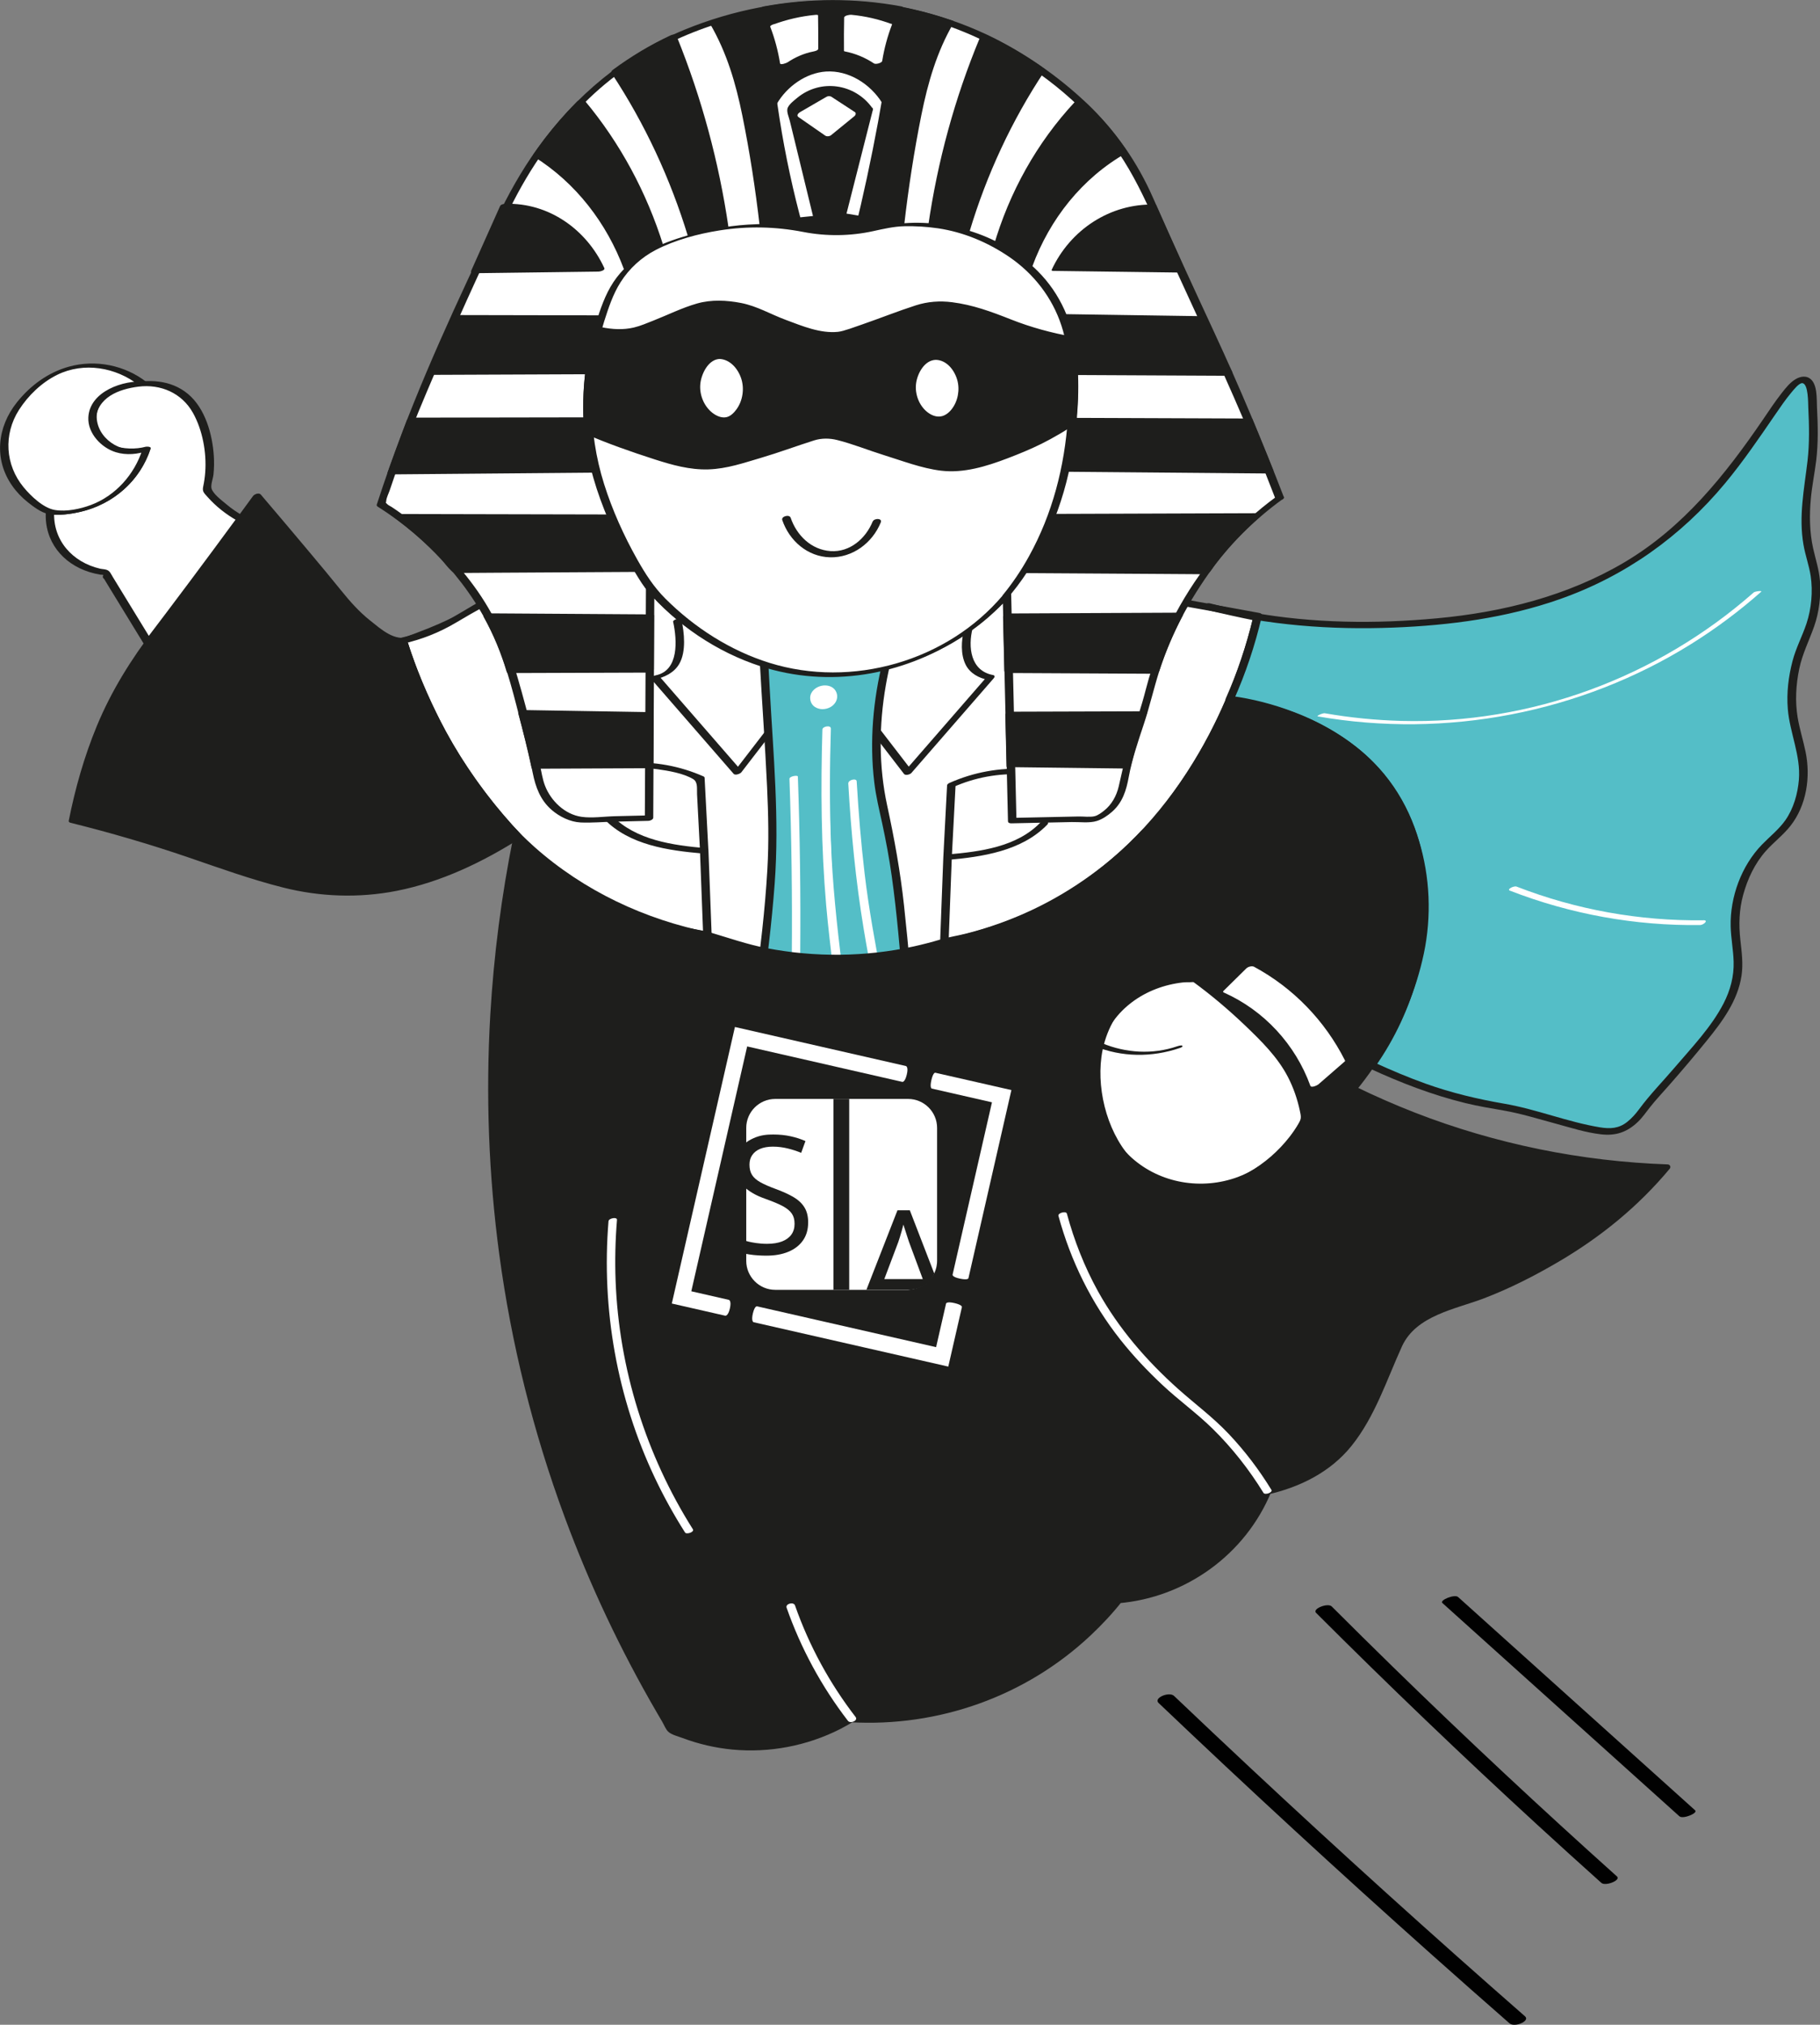 <?xml version="1.0" encoding="UTF-8"?>
<svg id="Calque_1" data-name="Calque 1" xmlns="http://www.w3.org/2000/svg" viewBox="0 0 313.74 348.96">
  <rect x="0" y="0" width="313.74" height="348.96" fill="#808080" stroke="none"/>
  <defs>
    <style>
      .cls-1 {
        fill: #1e1e1c;
      }

      .cls-1, .cls-2, .cls-3, .cls-4 {
        stroke-width: 0px;
      }

      .cls-2 {
        fill: #54bec7;
      }

      .cls-3 {
        fill: #010101;
      }

      .cls-4 {
        fill: #fff;
      }
    </style>
  </defs>
  <g>
    <path class="cls-4" d="M86.71,215.1c43.36,2.39,86.73,4.78,130.09,7.17,0-38.7,0-77.39,0-116.09-80.88-14.95-109.43-15.49-116.59-11.27-7.07,4.16-14.62,7.48-21.62,11.76-.62.38-2.59,1.61-5.46,2.65-1.61.59-2.96.91-3.73,1.08,1.45,4.69,3.64,10.34,7.01,16.4,4.21,7.56,8.92,13.31,12.84,17.41-.84,23.63-1.69,47.26-2.53,70.88Z"/>
    <path class="cls-1" d="M86.46,215.63c16.95.93,33.89,1.87,50.84,2.8,16.86.93,33.73,1.86,50.59,2.79,9.55.53,19.11,1.05,28.66,1.58.33.02.98-.14.98-.59,0-30.23,0-60.45,0-90.68v-25.41c0-.3-.22-.44-.49-.49-15.85-2.93-31.72-5.7-47.66-8.11-11.11-1.68-22.26-3.21-33.45-4.28-7.14-.69-14.33-1.23-21.51-1.15-3.95.04-8.09.17-11.91,1.29-2.63.77-4.89,2.4-7.29,3.69-3.82,2.05-7.71,3.97-11.52,6.04-3.07,1.67-6,3.69-9.21,5.09-1.69.73-3.44,1.29-5.23,1.69-.28.06-.69.36-.59.7,3.81,12.24,10.31,23.58,19.02,33,.69.75.79,1.12.76,2.17-.03.83-.06,1.66-.09,2.5-.07,2-.14,3.99-.21,5.99-.14,3.83-.27,7.65-.41,11.48-.28,7.82-.56,15.64-.84,23.46-.31,8.65-.62,17.31-.93,25.96-.03.77,1.45.57,1.47-.1.55-15.47,1.11-30.95,1.66-46.42.28-7.82.56-15.64.84-23.46.03-.79.13-1.05-.37-1.62-.4-.46-.83-.89-1.23-1.33-.96-1.07-1.9-2.16-2.81-3.27-2.01-2.46-3.88-5.03-5.6-7.69-4.22-6.53-7.5-13.62-9.81-21.04l-.59.7c3.16-.7,6.2-1.91,8.99-3.56,3.46-2.06,6.98-3.99,10.56-5.84,3.85-2,7.67-4.04,11.46-6.16.46-.26.93-.48,1.43-.67,3.01-1.13,7.02-1.35,10.47-1.46,6.7-.2,13.42.25,20.09.84,10.65.93,21.27,2.33,31.85,3.88,15.19,2.22,30.33,4.81,45.44,7.55,2.25.41,4.5.82,6.75,1.24l-.49-.49c0,30.23,0,60.45,0,90.68,0,8.47,0,16.94,0,25.41l.98-.59c-16.95-.93-33.89-1.87-50.84-2.8s-33.73-1.86-50.59-2.79c-9.55-.53-19.11-1.05-28.66-1.58-.72-.04-1.47,1.02-.5,1.08Z"/>
  </g>
  <g>
    <path class="cls-4" d="M166.93,108.35c-.47,1.68-.4,3.06-.29,3.91.12.85.23,1.69.81,2.53,1.02,1.49,2.73,1.86,3.28,1.96-4.74,5.45-9.48,10.9-14.22,16.35-4.71-6.12-9.43-12.24-14.14-18.36"/>
    <path class="cls-1" d="M166.2,108.43c-.49,1.92-.65,4.37.3,6.2.75,1.43,2.25,2.24,3.78,2.53l-.14-.54c-4.74,5.45-9.48,10.9-14.22,16.35l1.26-.16c-4.71-6.12-9.43-12.24-14.14-18.36-.31-.41-1.71.1-1.34.58,4.71,6.12,9.43,12.24,14.14,18.36.25.32,1.04.09,1.26-.16,4.74-5.45,9.48-10.9,14.22-16.35.18-.21.2-.47-.14-.54-3.89-.72-4.34-4.84-3.51-8.09.14-.55-1.32-.34-1.45.17h0Z"/>
  </g>
  <g>
    <path class="cls-4" d="M116.78,107.02c.41,1.78.41,3.26.34,4.24-.11,1.47-.18,2.52-.91,3.53-1.03,1.44-2.66,1.84-3.28,1.96,4.74,5.45,9.48,10.9,14.22,16.35,4.71-6.12,9.43-12.24,14.14-18.36"/>
    <path class="cls-1" d="M116.05,107.21c.66,3.08,1.03,8.36-3.01,9.18-.18.04-1.09.28-.79.63,4.74,5.45,9.48,10.9,14.22,16.35.27.31,1.14,0,1.34-.28,4.71-6.12,9.43-12.24,14.14-18.36.36-.46-1.07-.32-1.34.02-4.71,6.12-9.43,12.24-14.14,18.36l1.34-.28c-4.74-5.45-9.48-10.9-14.22-16.35l-.79.63c1.71-.35,3.42-1.15,4.31-2.72,1.19-2.09.86-5.31.37-7.56-.09-.43-1.55-.08-1.45.39h0Z"/>
  </g>
  <path class="cls-1" d="M216.08,106.25c-4.89,20.16-16.93,39.66-35.7,49.44-5.57,2.9-11.54,4.93-17.69,6.14l.84.35c.18-4.84.36-9.67.55-14.51l-.81.54c6.06-.53,12.84-1.52,17.26-6.08.61-.63-.79-.74-1.19-.33-4.06,4.19-10.36,5-15.91,5.48l.65.39c.22-4.15.44-8.29.65-12.44l-.43.43c3.77-1.68,7.83-2.41,11.95-2.2.63.03,1.51-.88.53-.94-4.51-.24-8.96.57-13.09,2.41-.16.07-.42.23-.43.43-.22,4.15-.44,8.29-.65,12.44-.02.34.38.41.65.39,6.06-.53,12.84-1.52,17.26-6.08.61-.63-.79-.74-1.19-.33-4.06,4.19-10.36,5-15.91,5.48-.26.02-.8.21-.81.54-.18,4.84-.36,9.67-.55,14.51-.02.44.55.41.84.35,11.8-2.34,22.89-7.72,31.78-15.87,6.97-6.4,12.14-14.27,16.29-22.72,2.83-5.75,5.04-11.77,6.55-17.99.15-.62-1.32-.42-1.46.15h0Z"/>
  <path class="cls-1" d="M68.68,110.6c5.88,18.83,17.82,36.25,35.8,45.22,5.38,2.68,11.13,4.59,17.03,5.76.41.08,1.18-.09,1.16-.62-.18-4.84-.36-9.67-.55-14.51,0-.19-.32-.25-.45-.26-5.66-.5-12.05-1.36-16.19-5.62-.39-.4-1.77.15-1.34.59,4.35,4.49,11.03,5.42,16.98,5.94.38.03,1.02-.19.99-.65-.22-4.15-.44-8.29-.65-12.44-.03-.08-.08-.14-.15-.18-4.11-1.83-8.52-2.61-13-2.38-.76.04-1.17.95-.17.9,1.73-.09,3.46-.02,5.18.22,1.94.28,4.44.68,6.16,1.7.86.51.63,1.67.68,2.61.06,1.16.12,2.32.18,3.48.11,2.16.23,4.31.34,6.47l.99-.65c-5.66-.5-12.05-1.36-16.19-5.62-.39-.4-1.77.15-1.34.59,4.35,4.49,11.03,5.42,16.98,5.94l-.45-.26c.18,4.84.36,9.67.55,14.51l1.16-.62c-11.17-2.21-21.72-7.17-30.26-14.76-6.76-6.01-11.99-13.43-16.08-21.46-2.34-4.61-4.37-9.35-5.91-14.28-.18-.57-1.62-.17-1.45.39h0Z"/>
  <g>
    <path class="cls-2" d="M208.25,104.54c6.7,1.7,16.58,3.5,28.55,3.17,10.55-.3,32.74-.92,50.31-15.04,14.67-11.79,20.73-28.64,24.13-27.1,1.06.48,1.14,2.73,1.3,7.24.28,7.97-1.3,9.96-1.3,16.34,0,7.5,2.2,7.69,1.67,14.11-.48,5.8-2.32,6.25-3.53,12.07-2.23,10.74,3.16,13.44.93,21.91-2.06,7.79-6.87,6.43-10.02,15.22-3.39,9.43,1.69,12.26-2.41,20.42-1.56,3.11-4.32,6.34-9.84,12.81-1.9,2.22-3.75,4.12-4.91,5.76-.14.2-.59.85-1.34,1.58,0,0-.88.85-1.79,1.4-1.85,1.11-4.8.41-6.15.08-3.66-.91-5.49-1.36-8.8-2.34-4.04-1.19-6.25-1.37-9.27-1.95-4.33-.83-10.69-2.58-19.36-6.6,2.86-4.07,9.35-14.53,8.82-28.69-.13-3.5-.45-9.98-4.15-16.59-8.27-14.8-26.28-17.44-29.12-17.82,1.14-2.55,2.27-5.43,3.26-8.63.59-1.9,1.08-3.72,1.48-5.45-1.65-.33-3.32-.68-5.03-1.07-1.16-.26-2.3-.53-3.43-.81Z"/>
    <path class="cls-1" d="M208.01,105.1c10.6,2.67,21.38,3.49,32.29,3.06,9.66-.38,19.35-1.66,28.51-4.87,11.31-3.96,20.94-10.81,28.58-20.01,3.11-3.75,5.84-7.76,8.59-11.77.9-1.31,1.8-2.64,2.83-3.87.39-.46,1.35-1.7,1.92-1.6,1.02.18.95,3.44.99,4.22.15,3.06.22,6.11-.13,9.16-.57,4.86-1.55,9.54-.7,14.46.31,1.82.96,3.56,1.24,5.38.4,2.67.13,5.65-.72,8.21-.73,2.18-1.81,4.19-2.4,6.43-.71,2.7-1.05,5.51-.82,8.3.34,4.11,2.25,8,1.91,12.18-.2,2.43-.92,4.97-2.33,6.98-1.13,1.6-2.68,2.81-4.03,4.2-3.55,3.66-5.52,9.03-5.4,14.11.05,2.03.45,4.03.51,6.05.08,2.55-.57,4.96-1.74,7.23-2.11,4.08-5.46,7.56-8.41,11.02-2.05,2.4-4.29,4.68-6.16,7.22-.6.81-1.25,1.54-2.04,2.17-1.45,1.15-2.94,1.22-4.71.93-5.58-.92-10.89-3.11-16.47-4.07-4.64-.8-9.14-1.87-13.58-3.46-3.02-1.08-5.97-2.33-8.88-3.67l.2.76c6.84-9.77,10-21.53,8.63-33.41-.83-7.17-3.8-13.9-8.9-19.04-3.88-3.91-8.72-6.78-13.85-8.72-3.44-1.31-7.05-2.25-10.7-2.73l.46.66c2.04-4.59,3.63-9.34,4.78-14.23.07-.29-.27-.47-.5-.52-2.83-.57-5.65-1.19-8.45-1.87-.75-.18-1.43.89-.48,1.12,2.8.68,5.62,1.31,8.45,1.87l-.5-.52c-1.13,4.79-2.7,9.44-4.7,13.93-.15.33.14.62.46.66,7.94,1.05,15.93,4.18,22.03,9.44,5.3,4.57,8.76,10.8,10.06,17.67,1.24,6.6.93,13.61-.84,20.08-1.48,5.41-3.95,10.53-7.16,15.12-.21.29-.13.6.2.76,5.34,2.47,10.85,4.6,16.58,6,2.17.53,4.36.89,6.55,1.27,3.03.53,5.94,1.44,8.91,2.24,2.59.7,5.25,1.57,7.92,1.87,2.53.29,4.47-.37,6.32-2.13.81-.77,1.41-1.67,2.1-2.54,1.05-1.33,2.22-2.56,3.33-3.83,2.2-2.5,4.36-5.05,6.46-7.64,2.67-3.29,5.34-6.88,5.99-11.19.31-2.06.03-4.12-.2-6.18-.29-2.62-.22-5.21.49-7.77.76-2.77,2.01-5.43,3.93-7.58,1.33-1.49,2.95-2.7,4.19-4.27,2.81-3.55,3.53-8.46,2.63-12.81-.41-2-1.04-3.94-1.37-5.95-.45-2.77-.29-5.58.28-8.33.54-2.6,1.7-4.85,2.57-7.32s1.18-5.23,1-7.84c-.14-1.94-.76-3.75-1.18-5.64-.61-2.78-.65-5.68-.39-8.51.2-2.23.66-4.42.93-6.63.36-3.05.29-6.1.13-9.16-.07-1.41.11-3.93-1.17-4.91-.72-.56-1.69-.39-2.43.03-1,.56-1.77,1.54-2.47,2.43-1.14,1.45-2.16,2.99-3.19,4.51-6.57,9.63-13.81,18.7-24,24.71-9.77,5.77-20.96,8.57-32.19,9.61-10.65.99-21.44.88-31.99-1.01-2.43-.44-4.85-.96-7.25-1.57-.75-.19-1.43.88-.48,1.12Z"/>
  </g>
  <path class="cls-4" d="M302.3,102.12c-16.69,14.69-38.44,22.71-60.69,22.13-4.44-.12-8.86-.56-13.24-1.32-.33-.06-1.55.48-1.2.54,22.11,3.85,45.32-.59,64.38-12.49,4.26-2.66,8.29-5.67,12.05-8.99.27-.24-1.05-.09-1.31.13h0Z"/>
  <path class="cls-4" d="M293.64,158.61c-11.01.14-21.95-1.82-32.21-5.81-.44-.17-1.75.47-1.15.7,10.45,4.06,21.59,6.08,32.8,5.93.55,0,1.54-.84.56-.83h0Z"/>
  <g>
    <path class="cls-1" d="M197.37,143.42c.64,1.54,2.66,5.8,7.44,8.57,3.04,1.76,5.92,2.18,7.58,2.29-.06,1.74-.38,4.6-1.8,7.78-1.42,3.21-3.34,5.37-4.59,6.59-1.37-.22-4.26-.49-7.48.8-3.88,1.55-5.89,4.41-6.69,5.59-5.03,7.39-1.91,16.51-1.5,17.66.79,2.2,3.13,8.71,9.68,11.37,7.26,2.96,14.22-1.03,16.26-2.2,5.05-2.89,7.67-7.04,8.78-9.08.71.03,2.08-.01,3.59-.7,1.36-.61,2.24-1.47,2.69-2,1.38-1.54,3.19-3.72,5.07-6.5,1.71-2.54,4.93-7.39,7-14.16,1.07-3.5,2.96-9.92,1.8-18.16-.45-3.19-1.79-11.83-8.68-19.16-3.87-4.11-7.95-6.18-10.58-7.48-5.57-2.76-10.66-3.75-13.99-4.15-1.34,3.15-3.05,6.65-5.26,10.31-3.1,5.14-6.38,9.32-9.34,12.61Z"/>
    <path class="cls-1" d="M196.64,143.61c2.15,5.09,6.5,9.01,11.87,10.4.65.17,1.3.3,1.97.39.82.12,1.21-.07,1.14.88-.13,1.75-.48,3.47-1.04,5.13-1.06,3.13-2.86,5.98-5.22,8.3l1.25-.34c-5.73-.87-11.58,1.44-15.02,6.13-3.5,4.78-3.97,10.92-2.53,16.53.97,3.78,2.8,7.5,5.63,10.22,4.92,4.73,11.93,4.97,18.02,2.61,5.53-2.15,10.2-5.99,13.07-11.22l-1.19.41c2.81.07,5.57-1.02,7.47-3.1,2.22-2.43,4.17-5.09,5.97-7.85,3.53-5.41,6.07-11.39,7.41-17.72,2.72-12.85-1.1-27.41-11.71-35.69-6.02-4.69-13.62-7.56-21.16-8.47-.3-.04-1.17.06-1.31.4-3.58,8.39-8.51,16.13-14.6,22.92-.04.04,1.14.05,1.42-.27,6.09-6.79,11.02-14.53,14.6-22.92l-1.31.4c6.36.77,12.5,2.96,17.96,6.32,6.07,3.74,10.65,9.38,13.13,16.06,4.16,11.21,2.5,23.62-2.86,34.13-1.39,2.72-3.03,5.32-4.81,7.81-2.21,3.08-4.98,7.55-9.24,7.44-.3,0-1.02.1-1.19.41-2.83,5.17-7.54,9.17-13.14,11.05-4.09,1.37-8.55,1.15-12.31-1.04-2.65-1.54-4.69-3.9-6.15-6.58-1.95-3.6-3.04-7.73-3.01-11.83.04-7.15,4.58-15.02,12.34-15.74.97-.09,1.94-.05,2.91.06.47.06.9.11,1.36-.1,1.13-.52,2.13-2.1,2.83-3.08,2.43-3.38,3.78-7.43,3.95-11.59-.03-.05-.07-.07-.12-.07-6.63-.49-12.33-4.69-14.9-10.79-.13-.31-1.54.17-1.45.39Z"/>
  </g>
  <g>
    <path class="cls-4" d="M231.14,182.97c-1.22-2.45-3.26-5.86-6.57-9.27-3.31-3.4-6.66-5.54-9.07-6.83-1.31,1.29-2.63,2.58-3.94,3.88,2.22.98,5.98,2.99,9.46,6.83,3.19,3.53,4.79,7.11,5.59,9.33,1.51-1.31,3.02-2.63,4.53-3.94Z"/>
    <path class="cls-4" d="M231.86,182.78c-3.45-6.85-8.93-12.52-15.68-16.16-.38-.2-1.05,0-1.34.29-1.31,1.29-2.63,2.58-3.94,3.88-.12.12-.05.21.07.27,6.92,3.08,12.33,8.94,14.91,16.06.16.43,1.19-.06,1.39-.23,1.51-1.31,3.02-2.63,4.53-3.94.27-.23-.24-.29-.36-.3-.33-.02-.72.15-.97.36-1.51,1.31-3.02,2.63-4.53,3.94l1.39-.23c-2.63-7.25-8.14-13.14-15.18-16.27l.07.27c1.31-1.29,2.63-2.58,3.94-3.88l-1.34.29c6.7,3.62,12.17,9.23,15.59,16.04.2.4,1.6-.1,1.45-.39Z"/>
  </g>
  <g>
    <path class="cls-4" d="M206,168.65c3.76,2.71,6.66,5.27,8.71,7.23,4.08,3.9,6.92,6.67,8.81,11.24.94,2.29,1.35,4.32,1.55,5.68-1.08,1.97-2.84,4.53-5.61,6.87-1.34,1.13-4.73,3.93-9.92,4.99-1.16.24-2.73.55-4.81.39-1.12-.09-5.56-.55-9.37-4.04-1.67-1.53-2.54-3.03-3.25-4.24-.59-1.02-2.36-4.24-2.89-8.87-.24-2.12-.61-5.32.75-9.1.58-1.61,1.96-5.28,5.79-7.85,4.36-2.93,8.95-2.47,10.25-2.3Z"/>
    <path class="cls-1" d="M205.44,169.04c3.27,2.37,6.34,4.97,9.26,7.76,2.76,2.65,5.53,5.37,7.31,8.8.95,1.83,1.63,3.8,2.06,5.82.18.85.32,1.35-.14,2.12-.49.82-1.03,1.62-1.62,2.38-1.91,2.45-4.32,4.57-7.03,6.1-6.26,3.54-14.23,3.61-19.59-1.64-4.56-4.47-6.64-11.99-5.82-18.22.48-3.62,2.15-7.29,4.87-9.77,2.97-2.71,7.07-3.78,11.01-3.27.65.09,1.5-.84.53-.96-7.25-.94-14.08,3.08-16.73,9.88s-1.11,14.42,2.66,20.28c4.25,6.61,12.33,8.52,19.52,6.24,3.07-.97,5.83-2.6,8.28-4.67,1.66-1.41,3.13-3.02,4.37-4.81.43-.62,1.2-1.49,1.39-2.24s-.23-1.83-.41-2.55c-1.16-4.75-3.8-8.61-7.2-12.04-3.6-3.63-7.43-7-11.57-10-.46-.34-1.77.32-1.13.78Z"/>
  </g>
  <path class="cls-1" d="M202.89,180.34c-4.19,1.43-8.82,1.15-12.88-.54-.28-.11-.66,0-.93.1-.05.02-.65.29-.44.38,4.7,1.95,9.95,1.98,14.74.34.14-.05.56-.18.44-.38-.11-.17-.81.06-.93.1h0Z"/>
  <g>
    <path class="cls-1" d="M78.59,106.67c-.95.42-2.99,1.33-4.15,1.84-3.82,1.7-4.23,1.88-5.04,1.89-2.09.02-3.67-1.19-5.89-2.87-2.35-1.78-3.81-3.51-3.99-3.74-3.25-4.1-8.4-10.21-15.23-18.27-3.48,4.79-8.76,11.98-15.44,20.82-2.93,3.88-3.6,4.71-4.51,6.01-4.12,5.86-9.01,15-11.76,29.01,9.07,2.24,16.33,4.58,21.36,6.33,16.15,5.63,18.6,5.6,21.99,5.99,7.09.81,18.39.09,33.32-9.48-3.91-4.11-8.63-9.86-12.84-17.41-3.37-6.05-5.56-11.71-7.01-16.4h0s2.76-.97,5.04-1.89c1.04-.42,2.46-1.03,4.15-1.84Z"/>
    <path class="cls-1" d="M78.3,106.33c-2.53,1.12-5.05,2.36-7.64,3.36s-5.01-1.29-6.86-2.75-3.47-3.28-5-5.18c-1.8-2.23-3.64-4.44-5.48-6.63-2.77-3.31-5.56-6.6-8.36-9.89-.32-.38-1.11-.07-1.35.26-5.6,7.71-11.29,15.35-17.05,22.94-3.96,5.21-7.36,10.62-9.87,16.69-2.17,5.26-3.73,10.75-4.84,16.33-.04.19.13.3.29.34,6.84,1.7,13.6,3.67,20.27,5.95,5.43,1.86,10.85,3.82,16.41,5.22,6.38,1.61,13.08,1.84,19.55.57,7.65-1.51,14.79-4.92,21.33-9.08.16-.1.39-.35.21-.54-9.09-9.56-15.87-21.11-19.79-33.71l-.43.53c3.12-1.1,6.2-2.3,9.19-3.73.9-.43.08-.99-.59-.67-2.99,1.43-6.07,2.63-9.19,3.73-.18.06-.5.29-.43.53,3.94,12.66,10.77,24.3,19.9,33.91l.21-.54c-9.63,6.13-20.8,10.55-32.39,9.31-7.52-.8-14.69-3.43-21.79-5.91s-14.3-4.6-21.59-6.41l.29.34c1.76-8.88,4.69-17.56,9.38-25.33,1.39-2.29,2.95-4.45,4.57-6.59,3.15-4.15,6.28-8.31,9.39-12.49,2.79-3.76,5.57-7.53,8.32-11.32l-1.35.26c4.71,5.55,9.44,11.08,14.01,16.74,1.76,2.19,3.62,4.07,5.88,5.77,1.95,1.46,4.29,3.05,6.85,2.34,1.16-.32,2.27-.9,3.37-1.38,1.72-.76,3.44-1.53,5.16-2.29.92-.41.09-.97-.59-.67Z"/>
  </g>
  <g>
    <path class="cls-4" d="M41.49,89.37c-.88-.49-1.92-1.14-2.98-2.03-1.24-1.03-2.18-2.08-2.86-2.96.42-1.72.96-4.95,0-8.75-.61-2.43-1.5-6-4.83-8.09-3.55-2.23-7.48-1.28-8.95-.92-1.56.38-3.47.84-4.81,2.63-.95,1.27-1.7,3.31-1.09,5.06.92,2.63,4.85,4.41,9.27,3.13-.49,1.55-1.54,4.09-3.85,6.36-4.95,4.87-11.56,4.52-12.75,4.44-.07,1.1-.03,3.08,1.05,5.12,2.44,4.63,7.92,5.28,8.46,5.33,2.46,4.02,4.92,8.03,7.38,12.05,3.24-4.26,6.49-8.57,9.75-12.94,2.09-2.81,4.16-5.62,6.21-8.41Z"/>
    <path class="cls-1" d="M42.06,88.99c-1.09-.61-2.12-1.3-3.07-2.11-.74-.63-2.22-1.7-2.52-2.67-.19-.6.27-1.78.33-2.44.11-1.06.13-2.13.06-3.19-.24-3.73-1.48-8.2-4.45-10.68s-6.89-2.6-10.49-1.75c-1.66.39-3.35.89-4.65,2.05-1.45,1.3-2.41,3.36-2.23,5.32.44,4.74,6.81,5.25,10.31,4.31l-.84-.34c-2.19,6.75-8.63,10.74-15.61,10.27-.28-.02-.98.14-1,.53-.26,4.99,2.88,8.86,7.53,10.31.61.19,1.23.33,1.85.44.09.02.45,0,.54.08-.17.25-.12.47.15.68l.25.42c.25.42.51.83.76,1.25,1.95,3.19,3.9,6.37,5.85,9.56.27.44,1.13.03,1.35-.26,5.38-7.07,10.7-14.19,15.96-21.36.42-.57-1.05-.51-1.36-.08-5.26,7.17-10.58,14.29-15.96,21.36l1.35-.26c-1.78-2.91-3.56-5.82-5.34-8.73-.47-.76-.93-1.52-1.4-2.29-.32-.52-.47-1-1.04-1.2-.34-.12-.78-.12-1.13-.2-4.72-1.09-8.18-4.85-7.92-9.87l-1,.53c7.75.53,15.16-3.79,17.6-11.33.14-.43-.66-.38-.84-.34-3.3.89-8.9-.05-8.63-4.54.24-3.97,3.99-5.39,7.38-5.82,3.83-.48,7.49,1.08,9.41,4.51,1.67,2.98,2.37,6.87,2.12,10.24-.06.83-.18,1.65-.35,2.46-.19.88.14,1.11.74,1.79,1.46,1.65,3.21,3.02,5.13,4.1.46.26,1.78-.39,1.14-.75Z"/>
  </g>
  <g>
    <path class="cls-4" d="M24.61,66.14c-.95-.75-4.5-3.35-9.57-3.13-5.54.24-8.99,3.65-9.97,4.66-1.24,1.27-4.73,4.84-4.39,9.96.29,4.5,3.43,8.55,7.97,10.59,1.24.13,6.13.5,10.76-2.79,3.99-2.83,5.42-6.69,5.84-8.01-.35.14-3.44,1.29-6.25-.5-1.59-1.01-3.37-3.15-3.01-5.56.29-1.94,1.82-3.09,2.56-3.65,2.44-1.84,5.23-1.66,6.08-1.57Z"/>
    <path class="cls-1" d="M25.29,65.87c-3.77-2.94-8.79-3.95-13.4-2.68-3.6.99-6.67,3.26-8.98,6.16-3.38,4.23-4,9.79-.83,14.34.75,1.08,1.67,2.04,2.7,2.86.97.77,2.29,1.78,3.52,2.03,1.74.36,3.84.02,5.54-.37,5.64-1.27,10.32-5.38,12.13-10.9.13-.41-.86-.17-.99-.13-3.43,1.31-7.84-1.11-8.28-4.84s4.17-6.18,7.47-5.86c.38.04,1.68-.62.91-.69-3.76-.36-9.65,1.65-9.85,6.16-.13,2.73,2.24,5.23,4.74,5.99,1.79.55,3.82.38,5.56-.29l-.99-.13c-1.39,4.27-4.61,7.91-8.86,9.51-1.85.69-4.19,1.19-6.19.87s-4.16-2.4-5.41-3.91c-3.19-3.86-3.5-9.12-.81-13.34,1.59-2.49,3.93-4.74,6.59-6.05,4.6-2.26,10.11-1.31,14.08,1.79.36.28,1.67-.29,1.35-.53Z"/>
  </g>
  <path class="cls-4" d="M192.58,276.18c.57,0,1.53-.86.55-.86-.57,0-1.53.86-.55.86h0Z"/>
  <path class="cls-3" d="M292.22,312.01c-13.62-12.25-27.24-24.51-40.86-36.76-.61-.55-3.25.55-2.72,1.02,13.62,12.26,27.24,24.51,40.86,36.76.61.55,3.25-.55,2.72-1.02h0Z"/>
  <path class="cls-3" d="M278.75,323.41c-13.12-11.76-26-23.79-38.61-36.1-3.54-3.46-7.07-6.94-10.57-10.44-.67-.67-3.4.4-2.7,1.1,12.49,12.48,25.24,24.7,38.26,36.64,3.62,3.32,7.26,6.62,10.92,9.9.71.63,3.41-.46,2.7-1.1h0Z"/>
  <path class="cls-3" d="M262.89,347.51c-16-14-31.78-28.26-47.31-42.78-4.42-4.13-8.81-8.27-13.19-12.44-.84-.8-3.58.34-2.67,1.21,15.39,14.65,31.02,29.05,46.88,43.19,4.52,4.03,9.06,8.04,13.62,12.03.87.76,3.6-.39,2.67-1.21h0Z"/>
  <g>
    <g>
      <path class="cls-2" d="M152.93,113.67c-1.07,4.25-2.27,10.83-1.7,18.8.39,5.49,1.3,6.89,2.74,15.31.93,5.45,1.5,11.61,2.58,23.69.5,5.58,1.13,13.04,1.77,21.91-.9,1.07-6.21,7.15-15.31,7.73-9.44.6-15.62-5.18-16.6-6.12,3.13-14.6,4.75-26.32,5.64-34.48,1.21-11.1,1.16-16.4,1.13-18.05-.05-3.14-.3-9.79-.81-16.11-.07-.88-.25-4.44-.52-9.35-.05-.97-.14-2.63-.2-3.57,1.36.34,3.11.71,5.16.95,2.29.27,4.03.28,5.27.28,3.25,0,5.76-.3,7.71-.53,1.3-.16,2.38-.32,3.14-.45Z"/>
      <path class="cls-1" d="M152.21,113.77c-1.71,6.84-2.34,14.03-1.5,21.05.28,2.38.85,4.71,1.36,7.05.65,3.02,1.22,6.05,1.65,9.11.91,6.45,1.42,12.97,2,19.46.32,3.51.62,7.02.91,10.54.17,2.07.34,4.14.5,6.21.08,1.08.17,2.16.25,3.24.04.56.08,1.12.12,1.68.03.37.2,1.07.07,1.38-.23.54-1.03,1.12-1.45,1.5-.83.78-1.71,1.49-2.65,2.13-2.88,1.98-6.23,3.25-9.73,3.56-5.85.52-11.81-1.62-16.17-5.53-.37-.34-.36-.26-.32-.75.08-1.1.48-2.25.7-3.34.45-2.19.87-4.38,1.28-6.57.72-3.89,1.37-7.79,1.96-11.71,1.01-6.79,1.84-13.62,2.35-20.46.83-11.16-.23-22.26-.84-33.4-.1-1.9-.21-3.79-.31-5.69l-1.17.57c7.11,1.77,14.44,1.42,21.62.25.67-.11,1.22-.91.21-.75-6.97,1.13-14.03,1.46-20.93-.25-.33-.08-1.2.11-1.17.57.4,7.32.94,14.64,1.28,21.96.22,4.78.33,9.52.05,14.3-.41,7-1.23,13.99-2.22,20.93-.55,3.85-1.17,7.68-1.85,11.51-.39,2.21-.81,4.42-1.24,6.63-.21,1.09-.43,2.18-.66,3.26-.12.56-.23,1.11-.35,1.67-.08.37-.38,1.02-.21,1.39.19.43.99.9,1.35,1.18.85.68,1.74,1.29,2.67,1.85,2.68,1.61,5.7,2.69,8.8,3.08,6.44.8,12.98-1.27,17.9-5.46.69-.59,1.35-1.22,1.96-1.88.15-.17.39-.36.5-.56.31-.58.03-1.56-.02-2.23-.32-4.34-.66-8.68-1.03-13.01-.62-7.4-1.24-14.8-2.04-22.18-.63-5.81-1.66-11.5-2.9-17.21-1.48-6.81-1.43-13.88-.24-20.73.26-1.52.59-3.03.96-4.53.12-.49-1.33-.27-1.44.2Z"/>
    </g>
    <g>
      <path class="cls-4" d="M146.96,134.85c.79,13.99,2.34,23.92,3.65,30.55.48,2.44,1.57,7.63,2.43,14.87.7,5.86.97,10.71,1.08,13.92"/>
      <path class="cls-4" d="M146.23,135.04c.48,8.38,1.28,16.74,2.65,25.02,1.09,6.65,2.56,13.21,3.38,19.91.58,4.74.96,9.51,1.13,14.29.03.71,1.48.46,1.46-.13-.31-8.46-1.24-16.88-2.79-25.2-1.15-6.13-2.29-12.23-3.02-18.43-.62-5.26-1.05-10.55-1.36-15.84-.03-.6-1.49-.27-1.45.39h0Z"/>
    </g>
    <g>
      <path class="cls-4" d="M142.5,125.66c-.55,17.95.43,30.01,1.49,37.85.34,2.56,1.25,8.84,1.49,17.44.18,6.71-.12,12.21-.41,15.82"/>
      <path class="cls-4" d="M141.77,125.73c-.3,10.09-.22,20.21.65,30.28.67,7.75,1.95,15.4,2.26,23.19.23,5.88.11,11.77-.34,17.64-.05.66,1.41.41,1.46-.15.78-10.03.57-20.14-.66-30.13-.88-7.2-1.65-14.35-1.91-21.61-.23-6.45-.2-12.92,0-19.37.02-.67-1.44-.4-1.46.15h0Z"/>
    </g>
    <g>
      <path class="cls-4" d="M136.82,134.04c.36,9.95.51,20.33.41,31.09-.1,10.38-.43,20.39-.95,30.01"/>
      <path class="cls-4" d="M136.09,134.23c.72,20.36.54,40.75-.54,61.1-.01.26,1.42.07,1.45-.39,1.08-20.35,1.26-40.74.54-61.1-.01-.3-1.46-.06-1.45.39h0Z"/>
    </g>
    <g>
      <circle class="cls-4" cx="142" cy="120.18" r="1.61"/>
      <path class="cls-4" d="M139.66,120.26c0,.43.11.8.36,1.15s.61.56,1,.69c.93.32,2.14,0,2.78-.75.57-.65.7-1.54.24-2.3-.48-.8-1.5-1.04-2.36-.87-1.01.19-2,.97-2.02,2.07,0,.32.37.38.64.35.19-.03.39-.08.55-.19.1-.07.27-.19.27-.32,0-.15.02-.29.06-.43.01-.04.03-.08.04-.12,0-.02.04-.08,0,0,.04-.08.08-.15.12-.22.02-.03.05-.06.06-.08.03-.07-.09.09,0,0,.02-.02.14-.15.15-.14,0,0-.11.08-.03.02.04-.02.07-.05.11-.07.1-.07-.04.03-.05.03.03,0,.11-.04.14-.06.09-.05-.19.05-.05.02.02,0,.16-.03.03-.01s0,0,.03,0h.04c.06,0,.06,0,0,0h-.05s.06,0,.09,0c.01,0,.15.02.05,0s.04,0,.05.01c.04,0,.08.02.12.03.13.04-.1-.05.03.01.03.01.05.02.08.04.06.03.12.07.18.11.11.07-.04-.04.02.01.03.02.05.04.08.07.06.06.12.12.17.18.04.05.08.11.12.17-.03-.06,0,0,0,.01.02.04.04.08.05.12.06.14.09.29.11.44,0,.01,0,.11,0,.04,0,.03,0,.06,0,.09,0,.07-.01.15-.03.22s-.03.14-.06.21c0,.01-.06.14-.02.04-.02.04-.04.08-.06.11-.03.06-.08.12-.11.18-.07.11.06-.05,0,0-.03.02-.05.05-.07.08s-.06.04-.08.07c-.05.07.13-.08.01-.01-.02.02-.05.03-.07.05-.02.02-.05.03-.07.04.1-.05.12-.06.05-.03-.03.01-.05.02-.08.03-.14.06.18-.04.03-.01-.03,0-.06.01-.08.02.18-.06.11-.02.05-.01-.02,0-.1,0-.11,0,.05-.04.15,0,.03,0-.03,0-.09,0-.11,0,.09.01.1.01.03,0h-.04s-.08-.03-.12-.04c-.13-.04.1.05-.03-.01-.08-.04-.15-.07-.22-.12-.02-.01-.05-.03-.07-.05.09.06-.05-.04-.06-.06-.05-.05-.1-.1-.14-.15-.05-.06-.1-.13-.15-.2.04.07-.02-.05-.02-.05-.02-.04-.03-.08-.05-.12-.03-.08-.05-.16-.07-.25,0-.03-.01-.06-.01-.09,0-.02-.01-.17-.01-.11,0-.13-.03-.21-.15-.28-.13-.07-.34-.08-.48-.06-.19.03-.39.08-.55.19-.1.07-.27.19-.27.32Z"/>
    </g>
  </g>
  <g>
    <path class="cls-1" d="M233.35,187.75c6.58,3.21,14.92,6.62,24.87,9.21,11.17,2.91,21.14,3.95,29.05,4.21-4.47,5.39-8.74,8.93-11.74,11.14-9.77,7.17-20.02,10.99-20.02,10.99-6.37,2.37-10.4,2.91-13.55,7.08-1.34,1.78-.96,2.15-3.31,7.23-2.59,5.58-4.41,9.51-7.38,12.64-1.84,1.94-5.66,5.21-12.8,6.77-1.05,2.56-4.08,8.96-11.14,13.7-5.9,3.96-11.7,4.81-14.48,5.03,0,0,0,0,0,.01-2.2,2.77-8.37,9.95-18.49,14.98-11.72,5.82-22.75,5.78-27.52,5.5-2.5,1.54-7.9,4.4-15.37,4.82-7.34.41-12.94-1.75-15.6-2.98-8.55-14.11-18.7-34.5-25-60.55-9.65-39.9-5.58-73.75-1.63-93.33,3.05,3.13,7.81,7.31,14.48,10.85,7.16,3.8,13.74,5.38,18.21,6.09,4.74,1.75,12.12,3.83,21.31,3.94,8.23.1,14.98-1.41,19.56-2.82,4.68-.88,11.44-2.68,18.78-6.69,7.34-4,12.52-8.7,15.79-12.16.59,1.46,2.17,4.79,5.77,7.46,3.81,2.83,7.7,3.3,9.26,3.4-.08,1.98-.49,5.4-2.42,9.07-1.27,2.41-2.78,4.15-3.97,5.3-1.25,0-9.19.18-14.17,6.39-5.57,6.95-3.93,17.11.83,22.96,2.92,3.59,6.66,5.12,8.54,5.72,6.27,2,11.55-.03,13.06-.64,7.05-2.84,10.09-8.79,10.8-10.28.89-.02,2.94-.2,5.04-1.55,1.85-1.19,2.82-2.72,3.25-3.49Z"/>
    <path class="cls-1" d="M232.93,188.25c13.46,6.55,27.99,10.84,42.85,12.61,3.73.44,7.48.72,11.24.85l-.36-.75c-8.06,9.66-18.71,16.67-30.29,21.44-4.08,1.68-8.74,2.47-12.35,5.12s-4.79,7.25-6.67,11.3c-2.37,5.1-4.84,10.32-9.54,13.68-2.51,1.8-5.4,3-8.39,3.77-.54.14-1.24.15-1.6.61-.2.26-.3.68-.43.98-.41.9-.86,1.79-1.35,2.65-3.33,5.81-8.6,10.42-14.85,12.83-2.64,1.02-5.3,1.49-8.08,1.87-.83.11-1.09.63-1.6,1.23-.58.7-1.18,1.39-1.8,2.05-9.18,9.95-21.8,16.14-35.31,17.16-2.28.17-4.57.21-6.85.1-.97-.05-1.49.36-2.32.82-1.07.59-2.17,1.12-3.3,1.59-6.54,2.72-13.96,3.16-20.77,1.24-1.21-.34-2.41-.75-3.57-1.23-.37-.15-.89-.29-1.16-.57-.4-.4-.68-1.14-.97-1.62-1.39-2.34-2.73-4.7-4.02-7.09-3-5.53-5.76-11.19-8.26-16.96-6.01-13.87-10.54-28.37-13.47-43.19s-4.23-29.48-4.03-44.36c.16-11.34,1.2-22.66,3.12-33.83.36-2.13.76-4.26,1.19-6.38l-1.4.37c5.64,5.76,12.4,10.35,19.86,13.43,3.61,1.49,7.37,2.6,11.2,3.35,3.18.62,6.21,1.83,9.37,2.58,8.48,2,17.31,2.27,25.89.79,3.35-.58,6.6-1.57,9.91-2.3,3.69-.81,7.3-1.94,10.79-3.38,8.45-3.47,16.08-8.75,22.36-15.37l-1.33-.03c2.61,6.35,8.65,10.71,15.5,11.2l-.49-.48c-.25,5.34-2.45,10.34-6.26,14.1l.67-.32c-4.26.03-8.69,1.38-12.07,3.99-5.09,3.93-7.13,10.37-6.16,16.61s4.66,11.65,10.33,14.44c5.08,2.49,10.94,2.51,16.17.47s9.11-5.9,11.42-10.73l-.76.45c3.77-.13,7.2-2.21,9.04-5.49.4-.71-1.07-.74-1.39-.17-1.55,2.75-4.38,4.48-7.53,4.59-.29.01-.63.18-.76.45-2.21,4.62-6.15,8.36-10.98,10.14-6.21,2.29-13.36,1.11-18.31-3.34s-7.33-12.61-5.29-19.21c1.96-6.36,7.72-10.27,14.16-10.99.67-.08,1.54.05,2.19-.16s1.11-.92,1.52-1.38c.66-.74,1.26-1.52,1.81-2.35,2.22-3.32,3.46-7.21,3.65-11.2.01-.27-.23-.46-.49-.48-6.42-.46-12.1-4.57-14.55-10.52-.22-.54-1.01-.37-1.33-.03-5.39,5.68-11.82,10.34-18.91,13.67-3.6,1.69-7.37,3.04-11.22,4.02-1.49.38-3.04.6-4.51,1.04s-3.02.84-4.55,1.18c-8.35,1.83-17.05,1.91-25.44.29-3.32-.64-6.43-1.74-9.65-2.69-1.37-.41-2.87-.54-4.27-.86-1.92-.45-3.83-1-5.69-1.64-8.53-2.93-16.3-7.87-22.61-14.31-.4-.41-1.28-.21-1.4.37-2.03,10.1-3.36,20.33-3.96,30.62-.8,13.76-.29,27.59,1.54,41.25,2.08,15.47,5.87,30.71,11.29,45.35,4.31,11.66,9.64,22.94,15.89,33.68.31.53.62,1.06.93,1.59s.58,1.26,1,1.67c.57.56,1.77.84,2.51,1.12,2.74,1.03,5.63,1.7,8.55,1.98,6.38.61,12.89-.63,18.6-3.53.83-.42,1.64-.89,2.44-1.38l-.73.2c15.25.87,30.26-4.45,41.42-14.92,1.95-1.83,3.79-3.79,5.46-5.9l-.67.32c11.62-.96,21.93-8.4,26.38-19.18l-.56.42c5.53-1.25,10.78-3.86,14.39-8.34,4.06-5.04,6.07-11.36,8.71-17.16,2.44-5.36,9.22-6.42,14.13-8.29,4.48-1.71,8.81-3.92,12.94-6.35,7.26-4.27,13.69-9.51,19.09-15.99.26-.32.05-.74-.36-.75-14.9-.52-29.66-3.52-43.55-8.92-3.46-1.35-6.87-2.84-10.21-4.47-.61-.3-1.66.58-.83.99Z"/>
  </g>
  <path class="cls-4" d="M104.9,210.44c-1.25,15.16,1.47,30.53,8,44.29,1.53,3.23,3.27,6.37,5.19,9.39.25.39,1.66-.07,1.35-.56-8.1-12.81-12.74-27.67-13.32-42.82-.13-3.5-.05-7,.24-10.49.05-.57-1.41-.29-1.45.19h0Z"/>
  <path class="cls-4" d="M147.49,295.92c-4.48-5.81-8.01-12.29-10.44-19.22-.24-.69-1.69-.3-1.45.39,2.46,7.01,6.03,13.6,10.57,19.49.43.55,1.8-.04,1.32-.66h0Z"/>
  <path class="cls-4" d="M219.15,256.74c-2.11-3.44-4.55-6.66-7.32-9.59s-5.83-5.17-8.75-7.78c-5.43-4.85-10.27-10.44-13.81-16.83-2.33-4.22-4.1-8.73-5.36-13.38-.14-.5-1.58-.11-1.45.39,2.11,7.77,5.68,15.03,10.68,21.35,2.22,2.8,4.68,5.4,7.29,7.84,2.77,2.59,5.85,4.8,8.56,7.45,3.39,3.32,6.33,7.07,8.82,11.11.25.4,1.66-.06,1.35-.56h0Z"/>
  <g>
    <g>
      <path class="cls-4" d="M220.56,85.8c-4.09-10.61-7.72-18.95-10.29-24.64-2.94-6.5-3.7-7.79-7.91-17.12-5.31-11.76-5.26-12.25-6.9-14.99-5.18-8.63-11.52-13.49-15.22-16.28-3.02-2.27-11.8-8.44-24.69-11.08-3.34-.68-13.07-2.38-25.31.23-5.48,1.17-17.19,3.82-28.19,13.79-5.76,5.23-9.34,10.66-11.52,14.02-1.43,2.2-2.68,4.35-9.26,18.77-8.19,17.94-10.42,23.73-11.52,26.68-1.83,4.88-3.21,8.96-4.11,11.76,3.03,1.9,7.05,4.85,11.11,9.27,2.06,2.25,5.49,6.04,8.44,11.98,2.13,4.31,3.14,8.07,5.14,15.6,1.03,3.88,1.77,7.16,2.26,9.5.13.93.51,2.8,1.82,4.58,2.09,2.83,5.02,3.33,5.73,3.43,3.9-.1,7.81-.19,11.71-.29.06-13.23.12-26.46.19-39.69,1.86,2.18,13.07,14.9,31.18,14.95,17.29.05,28.27-11.48,30.33-13.73.3,12.97.61,25.94.91,38.9,4.77-.1,9.53-.21,14.3-.31.94-.37,2.32-1.09,3.4-2.55,1.2-1.61,1.46-3.36,1.55-3.91.85-5.32,3.14-10.25,4.41-15.46,2.45-10.07,7.49-17.41,9.12-19.8,2.42-3.54,6.61-8.76,13.32-13.6Z"/>
      <path class="cls-1" d="M221.29,85.61c-3.67-9.51-7.61-18.92-11.9-28.17-3.59-7.75-7.18-15.49-10.61-23.31-2.71-6.18-6.5-11.63-11.42-16.31s-10.98-8.91-17.32-11.89c-16.3-7.64-35.33-7.63-51.94-.85-10.33,4.22-18.97,11.44-25.45,20.49-2.82,3.93-5.06,7.97-7.14,12.33-6.63,13.89-13.2,27.94-18.32,42.47-.78,2.2-1.53,4.41-2.25,6.63-.04.12.07.25.16.31,8.71,5.49,16.33,13.71,20.39,23.24,2.02,4.73,3.22,9.83,4.5,14.8.67,2.6,1.33,5.21,1.84,7.84.49,2.46,1.31,4.7,3.27,6.4,1.34,1.16,3.18,2.07,4.98,2.16,1.93.09,3.92-.1,5.86-.14s3.9-.1,5.86-.14c.25,0,.81-.22.81-.54.06-13.23.12-26.46.19-39.69l-1.4.37c5.18,6.06,12.16,10.78,19.74,13.23,11.7,3.78,24.44,1.62,34.65-5.07,3.06-2.01,5.9-4.38,8.38-7.07l-1.32-.09c.3,12.97.61,25.94.91,38.9,0,.35.35.4.65.39,3.45-.07,6.9-.15,10.35-.22,1.36-.03,3.04.22,4.33-.19.95-.3,1.89-.94,2.63-1.6,1.81-1.6,2.44-3.69,2.86-5.98.57-3.09,1.59-6.07,2.58-9.05s1.71-6.13,2.67-9.17c.87-2.74,1.96-5.41,3.23-7.99,1.53-3.1,3.33-6.06,5.32-8.88,3.48-4.92,7.79-9.21,12.67-12.75.79-.58-.41-.92-.93-.54-6.9,5.02-12.51,11.46-16.72,18.87-2.57,4.53-4.59,9.38-5.88,14.43-.76,2.98-1.74,5.87-2.68,8.79-.85,2.62-1.37,5.25-1.99,7.92-.38,1.62-1.21,3.14-2.53,4.18-.45.36-1.04.8-1.61.95-.8.2-1.96.03-2.8.05-3.78.08-7.56.16-11.34.24l.65.39c-.3-12.97-.61-25.94-.91-38.9-.01-.63-1.05-.39-1.32-.09-5.47,5.96-12.74,10.43-20.6,12.36-11.42,2.8-23.28-.22-32.6-7.17-2.57-1.92-4.96-4.1-7.04-6.54-.29-.34-1.39-.14-1.4.37-.06,13.23-.12,26.46-.19,39.69l.81-.54c-1.95.05-3.9.1-5.86.14s-3.99.37-5.85.11c-2.89-.41-5.3-2.74-6.32-5.39-.43-1.13-.59-2.34-.85-3.51-.35-1.6-.72-3.19-1.1-4.77-.86-3.49-1.78-6.97-2.79-10.42-1.63-5.62-3.98-10.87-7.44-15.61s-7.79-9.08-12.58-12.55c-.55-.4-1.1-.78-1.66-1.15-.22-.15-.61-.31-.78-.51-.37-.43-.21.03-.16-.55s.41-1.25.59-1.79c.27-.8.54-1.6.82-2.4.88-2.56,1.8-5.1,2.76-7.63.88-2.32,1.82-4.61,2.79-6.89,4.5-10.63,9.24-21.21,14.31-31.58,3.47-7.1,8.05-13.69,13.79-19.16,8.76-8.36,20.01-13.21,31.88-15.09s23.87-.32,34.77,4.64c8.59,3.91,16.66,9.86,22.57,17.23,5.58,6.96,8.46,15.43,12.13,23.46,4.35,9.53,8.83,18.97,12.82,28.66,1.4,3.4,2.75,6.81,4.07,10.23.22.58,1.66.16,1.45-.39Z"/>
    </g>
    <g>
      <path class="cls-1" d="M197.08,122.86c-7.68.02-15.37.04-23.05.07.07,3,.14,6,.21,9,6.66.08,13.32.16,19.97.24.36-1.44.78-2.94,1.25-4.49.52-1.7,1.06-3.31,1.61-4.82Z"/>
      <path class="cls-1" d="M197.55,122.59c-7.68.02-15.37.04-23.05.07-.23,0-1.21.13-1.2.47.07,3,.14,6,.21,9,0,.08.22.08.25.08,6.66.08,13.32.16,19.97.24.24,0,1.11-.11,1.19-.41.8-3.15,1.76-6.25,2.87-9.31.08-.21-1.3-.08-1.43.27-1.11,3.05-2.06,6.16-2.87,9.31l1.19-.41c-4.77-.06-9.53-.11-14.3-.17-1.13-.01-2.27-.03-3.4-.04-.34,0-1.56.17-1.82-.02-.41-.31-.24-1.28-.25-1.72-.06-2.4-.11-4.8-.17-7.2l-1.2.47c7.68-.02,15.37-.04,23.05-.07.29,0,1.63-.55.95-.55Z"/>
    </g>
    <g>
      <path class="cls-1" d="M203.18,106.06c-9.85.05-19.69.09-29.54.14,0,.03.14,5.99.14,6.02,0,.01.08,3.27.08,3.28,8.42.04,16.84.09,25.27.13.5-1.54,1.11-3.2,1.84-4.94.72-1.7,1.47-3.25,2.21-4.64Z"/>
      <path class="cls-1" d="M203.44,105.59c-9.85.05-19.69.09-29.54.14-.27,0-1,.13-.99.55.07,3.1.15,6.2.22,9.3,0,.25.21.4.47.41,8.42.04,16.84.09,25.27.13.39,0,.86-.13.99-.55,1.07-3.26,2.41-6.41,4.01-9.45.36-.68-1.1-.61-1.37-.11-1.64,3.11-3,6.35-4.1,9.7l.99-.55c-8.42-.04-16.84-.09-25.27-.13l.47.41c-.07-3.1-.15-6.2-.22-9.3l-.99.55c9.85-.05,19.69-.09,29.54-.14.63,0,1.5-.96.53-.95Z"/>
    </g>
    <g>
      <path class="cls-1" d="M216.65,88.9c-11.8.04-23.59.08-35.39.12-.55,1.44-1.22,3-2.03,4.63-.87,1.75-1.76,3.31-2.62,4.68,10.42.06,20.84.13,31.26.19,1.14-1.59,2.51-3.32,4.11-5.08,1.62-1.77,3.2-3.28,4.67-4.54Z"/>
      <path class="cls-1" d="M216.92,88.45c-11.8.04-23.59.08-35.39.12-.39,0-.84.13-1,.53-1.24,3.2-2.78,6.27-4.61,9.18-.18.29.15.49.41.49,8.1.05,16.21.1,24.31.15,1.98.01,3.97.02,5.95.04.53,0,1.25.14,1.72-.19s.82-1.05,1.18-1.52c2.28-2.99,4.88-5.73,7.73-8.2.65-.56-.78-.65-1.18-.31-3.33,2.89-6.29,6.16-8.87,9.73l.95-.41c-10.42-.06-20.84-.13-31.26-.19l.41.49c1.87-2.99,3.42-6.14,4.7-9.42l-1,.53c11.8-.04,23.59-.08,35.39-.12.6,0,1.52-.91.54-.9Z"/>
    </g>
    <g>
      <path class="cls-1" d="M218.81,81.33c-11.73-.1-23.46-.2-35.19-.3.33-1.59.63-3.33.86-5.18.16-1.23.27-2.42.35-3.55,10.11.04,20.22.08,30.34.11,1.21,2.97,2.43,5.95,3.64,8.92Z"/>
      <path class="cls-1" d="M219.29,81.06c-11.73-.1-23.46-.2-35.19-.3l.24.14c.6-2.9,1.01-5.84,1.22-8.79l-1.2.47c6.63.03,13.26.05,19.89.08,1.66,0,3.32.01,4.97.02.83,0,1.66,0,2.49,0,.7,0,1.56-.15,2.24,0,.85.2,1.01,1.17,1.31,1.93s.61,1.49.91,2.23c.64,1.56,1.27,3.12,1.91,4.68.13.32,1.54-.15,1.45-.39-1.21-2.97-2.43-5.95-3.64-8.92-.03-.08-.19-.08-.25-.08-10.11-.04-20.22-.08-30.34-.11-.26,0-1.17.12-1.2.47-.22,2.92-.61,5.81-1.2,8.67-.03.14.13.14.24.14,11.73.1,23.46.2,35.19.3.29,0,1.63-.55.95-.56Z"/>
    </g>
    <g>
      <path class="cls-1" d="M207.33,54.96c-8.03-.12-16.06-.24-24.09-.36.47,1.28.94,2.87,1.28,4.74.33,1.83.45,3.47.48,4.84,8.9.04,17.8.09,26.7.13-1.3-2.56-2.56-5.24-3.78-8.02-.2-.45-.39-.89-.58-1.33Z"/>
      <path class="cls-1" d="M207.6,54.5c-8.03-.12-16.06-.24-24.09-.36-.27,0-1.16.19-.99.65,1.08,3.04,1.68,6.23,1.75,9.46,0,.25.21.38.46.38,8.9.04,17.8.09,26.7.13.23,0,1.22-.21.99-.65-1.55-3.07-3-6.19-4.36-9.35-.24-.56-1.67-.13-1.45.39,1.36,3.16,2.81,6.28,4.36,9.35l.99-.65c-8.9-.04-17.8-.09-26.7-.13l.46.38c-.07-3.32-.64-6.57-1.76-9.69l-.99.65c8.03.12,16.06.24,24.09.36.61,0,1.52-.9.54-.92Z"/>
    </g>
    <g>
      <path class="cls-1" d="M203.55,46.66c-7.18-.09-14.36-.18-21.54-.28.75-1.65,2.49-4.88,5.9-7.44,4.48-3.35,9.04-3.44,10.67-3.38,1.65,3.7,3.31,7.4,4.96,11.1Z"/>
      <path class="cls-1" d="M204.02,46.36c-7.18-.09-14.36-.18-21.54-.28l.25.18c2.78-6.03,8.55-10.59,15.39-10.39l-.26-.11c1.65,3.7,3.31,7.4,4.96,11.1.16.36,1.57-.11,1.45-.39-1.65-3.7-3.31-7.4-4.96-11.1-.04-.09-.17-.11-.26-.11-7.66-.23-14.57,4.35-17.76,11.25-.07.14.16.18.25.18,7.18.09,14.36.18,21.54.28.28,0,.83-.04,1.02-.27.14-.16.27-.33-.09-.34Z"/>
    </g>
    <g>
      <path class="cls-1" d="M193.62,26.34c-2.41,1.35-5.77,3.62-9.06,7.33-4.07,4.6-6.22,9.36-7.32,12.39-.66-.59-1.4-1.2-2.22-1.8-1.06-.78-2.08-1.42-3.02-1.95,1.13-3.91,3-9.01,6.19-14.42,2.63-4.46,5.42-7.89,7.8-10.42,1.33,1.19,2.78,2.64,4.25,4.36,1.33,1.57,2.45,3.09,3.39,4.5Z"/>
      <path class="cls-1" d="M193.07,26.32c-7.74,4.37-13.48,11.56-16.54,19.87l1.4-.37c-1.13-1-2.32-1.92-3.59-2.74-.5-.33-1.51-.69-1.49-1.35.02-.56.39-1.28.57-1.81.87-2.65,1.92-5.24,3.13-7.75,2.61-5.39,6-10.36,10.09-14.74l-1.34.3c2.89,2.62,5.43,5.57,7.59,8.81.24.36,1.57-.21,1.45-.39-2.19-3.28-4.75-6.27-7.68-8.92-.26-.24-1.13.08-1.34.3-6.6,7.06-11.35,15.65-14.04,24.91-.02.05-.01.09.03.12,1.88,1.07,3.62,2.32,5.24,3.74.25.22,1.29-.07,1.4-.37,3-8.17,8.6-15.26,16.22-19.57.61-.34-.84-.2-1.11-.05Z"/>
    </g>
    <g>
      <path class="cls-1" d="M179.44,12.19c-2.15,3.21-4.4,6.98-6.54,11.32-2.97,6-5.03,11.65-6.48,16.51-.65-.2-1.34-.38-2.07-.55-1.29-.29-2.51-.48-3.62-.59.84-5.87,2.19-12.61,4.38-19.88,1.4-4.64,2.95-8.84,4.52-12.6,1.75.82,3.63,1.81,5.58,2.99,1.53.92,2.94,1.87,4.23,2.79Z"/>
      <path class="cls-1" d="M178.77,12.2c-5.73,8.6-10.11,18.03-13.08,27.92l1.3-.43c-1.91-.56-3.84-.96-5.82-1.17l.27.26c1.6-11.15,4.58-22.07,8.91-32.48l-1.3.43c3.41,1.62,6.65,3.53,9.72,5.73.39.28,1.69-.3,1.35-.54-3.13-2.24-6.43-4.19-9.91-5.84-.36-.17-1.14.04-1.3.43-4.33,10.4-7.3,21.32-8.91,32.48-.02.17.12.25.27.26,1.89.2,3.74.56,5.56,1.1.35.1,1.17,0,1.3-.43,2.95-9.83,7.29-19.19,12.98-27.73.34-.51-1.1-.35-1.34.01Z"/>
    </g>
    <g>
      <path class="cls-1" d="M163.67,3.96c-1.4-.49-2.9-.97-4.51-1.4-1.42-.38-2.79-.7-4.09-.95-.72,5.83-1.64,11.96-2.8,18.35-1.3,7.13-2.76,13.84-4.3,20.09,1.15-.14,2.07-.32,2.69-.45.84-.18,1.18-.29,1.93-.44,1.08-.21,1.97-.28,2.54-.31.75-6.58,1.69-12.35,2.61-17.16,1.32-6.93,2.53-11.5,5.2-16.44.3-.55.55-1,.73-1.3Z"/>
      <path class="cls-1" d="M164.11,3.54c-2.81-.98-5.68-1.77-8.6-2.35-.33-.07-1.11.05-1.16.5-1.61,12.94-3.98,25.78-7.1,38.45-.08.33.44.38.64.35,2.4-.31,4.73-1.06,7.16-1.2.26-.02.78-.2.82-.52.73-6.35,1.7-12.68,2.96-18.95,1.12-5.56,2.66-10.9,5.53-15.83.36-.62-1.1-.52-1.36-.07-2.83,4.87-4.41,10.14-5.54,15.63-1.31,6.41-2.3,12.88-3.05,19.38l.82-.52c-2.43.15-4.75.89-7.16,1.2l.64.35c3.12-12.66,5.49-25.5,7.1-38.45l-1.16.5c2.92.58,5.78,1.37,8.6,2.35.5.17,1.7-.55.87-.84Z"/>
    </g>
    <g>
      <path class="cls-1" d="M123.16,3.96c1.4-.49,2.9-.97,4.51-1.4,1.42-.38,2.79-.7,4.09-.95.23,5.29.73,11.15,1.66,17.46,1.13,7.64,2.67,14.46,4.31,20.38-.42-.08-1-.19-1.72-.29-.84-.11-1.49-.16-2.34-.21-.5-.03-1.17-.07-1.97-.1-.75-6.58-1.69-12.35-2.61-17.16-1.32-6.93-2.53-11.5-5.2-16.44-.3-.55-.55-1-.73-1.3Z"/>
      <path class="cls-1" d="M123.42,4.16c2.68-.94,5.42-1.69,8.21-2.25l-.6-.12c.57,12.79,2.57,25.49,5.97,37.84l1.31-.5c-1.49-.29-2.99-.45-4.51-.54-.62-.04-1.08.12-1.44-.43-.2-.3-.13-1.12-.17-1.46-.12-.94-.24-1.89-.37-2.83-.5-3.71-1.09-7.41-1.77-11.09-1.23-6.64-2.74-13.13-6.17-19.02-.23-.4-1.6.12-1.45.39,2.85,4.9,4.41,10.2,5.53,15.73,1.29,6.34,2.27,12.74,3.01,19.16.01.09.2.13.26.13,1.98.07,3.95.19,5.9.57.23.05,1.43-.06,1.31-.5-3.41-12.35-5.4-25.05-5.97-37.84,0-.19-.52-.13-.6-.12-3.05.61-6.04,1.43-8.98,2.45-.97.34-.07.62.52.41Z"/>
    </g>
    <g>
      <path class="cls-1" d="M90.05,122.71c7.3.12,14.6.24,21.9.36-.01,3-.03,6-.04,9.01-6.51.03-13.03.06-19.54.09-.33-1.51-.68-3.06-1.07-4.63-.4-1.65-.82-3.26-1.24-4.82Z"/>
      <path class="cls-1" d="M89.58,123.03c7.3.12,14.6.24,21.9.36l-.26-.13c-.01,3-.03,6-.04,9.01l1.03-.52c-6.51.03-13.03.06-19.54.09l.42.13c-.69-3.17-1.46-6.32-2.31-9.46-.1-.37-1.55.02-1.45.39.85,3.13,1.62,6.28,2.31,9.46.03.15.32.13.42.13,6.51-.03,13.03-.06,19.54-.09.26,0,1.03-.15,1.03-.52.01-3,.03-6,.04-9.01,0-.09-.22-.13-.26-.13-7.3-.12-14.6-.24-21.9-.36-.29,0-.83.03-1.02.27-.14.17-.27.36.1.37Z"/>
    </g>
    <g>
      <path class="cls-1" d="M84.08,106.07c9.32.06,18.63.12,27.95.18,0,.05-.03,5.86-.03,5.9,0,.02-.02,3.38-.02,3.39-7.97.03-15.94.05-23.9.08-.4-1.37-.9-2.87-1.54-4.44-.79-1.95-1.64-3.65-2.46-5.11Z"/>
      <path class="cls-1" d="M83.78,106.44c9.32.06,18.63.12,27.95.18l-.43-.17c-.01,3.1-.03,6.2-.04,9.3l1.02-.56c-7.97.03-15.94.05-23.9.08l.43.17c-.98-3.33-2.31-6.52-4-9.55-.25-.44-1.63.05-1.45.39,1.68,3.03,3.02,6.23,4,9.55.05.16.3.17.43.17,7.97-.03,15.94-.05,23.9-.08.31,0,1.02-.15,1.02-.56.01-3.1.03-6.2.04-9.3,0-.16-.34-.17-.43-.17-9.32-.06-18.63-.12-27.95-.18-.49,0-1.56.73-.59.74Z"/>
    </g>
    <g>
      <path class="cls-1" d="M68.59,88.92c12.28.03,24.56.05,36.84.08.6,1.47,1.3,3.02,2.11,4.64.84,1.68,1.7,3.22,2.53,4.62-10.45.06-20.89.12-31.34.18-1.33-1.59-2.91-3.31-4.75-5.04-1.89-1.78-3.72-3.25-5.39-4.47Z"/>
      <path class="cls-1" d="M68.29,89.25c12.28.03,24.56.05,36.84.08l-.42-.13c1.33,3.19,2.87,6.28,4.64,9.25l1.03-.52c-7.79.05-15.59.09-23.38.14-1.91.01-3.81.02-5.72.03-.99,0-1.66.18-2.37-.52-.59-.58-1.11-1.26-1.67-1.87-2.43-2.59-5.1-4.94-7.96-7.04-.35-.25-1.63.32-1.36.51,2.92,2.14,5.64,4.55,8.11,7.2.6.64,1.14,1.42,1.79,2.01.54.5.81.37,1.62.36,1.99-.01,3.98-.02,5.97-.04,8.12-.05,16.25-.1,24.37-.14.13,0,1.2-.23,1.03-.52-1.77-2.97-3.32-6.06-4.64-9.25-.06-.15-.29-.13-.42-.13-12.28-.03-24.56-.05-36.84-.08-.44,0-1.57.65-.61.65Z"/>
    </g>
    <g>
      <path class="cls-1" d="M67.54,81.33c11.72-.1,23.43-.2,35.15-.3-.39-1.54-.74-3.28-1-5.2-.16-1.22-.27-2.38-.33-3.46-10.18.02-20.36.03-30.53.05-1.1,2.97-2.19,5.94-3.29,8.91Z"/>
      <path class="cls-1" d="M67.26,81.76c11.72-.1,23.43-.2,35.15-.3.29,0,1.11-.17,1-.63-.7-2.85-1.14-5.74-1.32-8.66-.01-.18-.32-.24-.45-.24-10.18.02-20.36.03-30.53.05-.37,0-.86.13-1,.52-1.1,2.97-2.19,5.94-3.29,8.91-.19.51,1.27.34,1.45-.17,1.1-2.97,2.19-5.94,3.29-8.91l-1,.52c10.18-.02,20.36-.03,30.53-.05l-.45-.24c.18,2.93.62,5.82,1.32,8.66l1-.63c-11.72.1-23.43.2-35.15.3-.57,0-1.53.88-.55.87Z"/>
    </g>
    <g>
      <path class="cls-1" d="M78.52,54.58c8.41.02,16.82.03,25.23.05-.46,1.32-.92,2.82-1.31,4.5-.43,1.85-.7,3.56-.87,5.08-9.12.04-18.25.07-27.37.11.78-1.8,1.58-3.61,2.38-5.43.64-1.45,1.28-2.88,1.93-4.31Z"/>
      <path class="cls-1" d="M78.05,54.87c8.41.02,16.82.03,25.23.05l-.24-.16c-1.08,3.13-1.81,6.35-2.18,9.64l1.2-.48c-9.12.04-18.25.07-27.37.11l.24.16c1.42-3.25,2.85-6.5,4.31-9.74.09-.2-1.26-.1-1.43.26-1.46,3.24-2.9,6.48-4.31,9.74-.06.14.16.16.24.16,9.12-.04,18.25-.07,27.37-.11.28,0,1.15-.1,1.2-.48.37-3.25,1.09-6.43,2.16-9.51.05-.14-.15-.16-.24-.16-8.41-.02-16.82-.03-25.23-.05-.3,0-1.63.57-.94.57Z"/>
    </g>
    <g>
      <path class="cls-1" d="M81.91,46.66c7.18-.09,14.36-.18,21.54-.28-.75-1.65-2.49-4.88-5.9-7.44-4.48-3.35-9.04-3.44-10.67-3.38-1.65,3.7-3.31,7.4-4.96,11.1Z"/>
      <path class="cls-1" d="M81.63,47.09c7.18-.09,14.36-.18,21.54-.28.22,0,1.2-.2,1-.62-3.07-6.65-9.58-11.28-17.02-11.06-.29,0-.82.09-.95.4-1.65,3.7-3.31,7.4-4.96,11.1-.29.66,1.15.51,1.35.05,1.65-3.7,3.31-7.4,4.96-11.1l-.95.4c7.07-.21,13.22,4.29,16.13,10.59l1-.62c-7.18.09-14.36.18-21.54.28-.57,0-1.53.87-.55.86Z"/>
    </g>
    <g>
      <path class="cls-1" d="M92.61,26.64c2.31,1.42,5.33,3.65,8.29,7.04,4.05,4.62,6.23,9.4,7.38,12.54.63-.63,1.42-1.33,2.38-2.01,1.08-.76,2.09-1.29,2.95-1.67-1.28-4.12-3.25-9.22-6.34-14.63-2.4-4.2-4.92-7.62-7.19-10.3-1.25,1.26-2.57,2.69-3.91,4.31-1.35,1.63-2.54,3.23-3.57,4.73Z"/>
      <path class="cls-1" d="M92.03,26.99c7.23,4.5,12.57,11.47,15.53,19.42.17.45,1.07.16,1.31-.07,1.48-1.46,3.15-2.64,5.04-3.5.16-.07.51-.26.44-.5-2.86-9.14-7.43-17.68-13.58-25.03-.26-.32-1.02-.07-1.25.16-2.79,2.82-5.32,5.88-7.57,9.14-.38.55,1.08.43,1.35.03,2.2-3.19,4.66-6.18,7.39-8.93l-1.25.16c6.12,7.29,10.64,15.77,13.48,24.84l.44-.5c-2.1.95-3.98,2.24-5.63,3.86l1.31-.07c-3.02-8.1-8.46-15.15-15.83-19.73-.4-.25-1.74.34-1.15.71Z"/>
    </g>
    <g>
      <path class="cls-1" d="M106.13,12.36c2.12,3.2,4.32,6.91,6.43,11.14,3.08,6.18,5.23,12.01,6.76,17.05.84-.24,1.73-.48,2.68-.68,1-.22,1.95-.38,2.85-.51-.88-6.05-2.28-12.94-4.5-20.36-1.37-4.56-2.87-8.73-4.4-12.49-1.56.72-3.25,1.59-5.02,2.64-1.79,1.06-3.38,2.15-4.8,3.2Z"/>
      <path class="cls-1" d="M105.47,12.69c5.72,8.67,10.1,18.13,13.13,28.06.11.35.57.4.86.32,1.75-.5,3.53-.89,5.33-1.15.38-.05.85-.28.79-.74-1.65-11.26-4.63-22.3-8.9-32.85-.17-.42-.7-.41-1.05-.25-3.52,1.64-6.85,3.64-9.98,5.95-.79.58.38,1.12.97.69,3.03-2.24,6.25-4.16,9.66-5.75l-1.05-.25c4.28,10.55,7.25,21.59,8.9,32.85l.79-.74c-1.94.28-3.85.68-5.73,1.22l.86.32c-3.05-10.02-7.49-19.58-13.25-28.32-.37-.56-1.75,0-1.32.65Z"/>
    </g>
    <g>
      <path class="cls-1" d="M152.74,17.39c-.3-.48-3.55-5.53-9.45-5.64-6.4-.11-9.87,5.71-10.06,6.03-.39-2.82-.74-5.79-1.01-8.91-.22-2.51-.37-4.93-.47-7.27,3.36-.63,7.41-1.11,12-1.08,4.31.02,8.12.48,11.32,1.08-.29,2.61-.64,5.3-1.06,8.07-.4,2.66-.83,5.23-1.29,7.71Z"/>
      <path class="cls-1" d="M153.4,17.07c-2.35-3.75-6.75-6.24-11.21-5.81-3.97.38-7.66,3.01-9.65,6.44l1.42-.11c-.74-5.32-1.23-10.67-1.47-16.03l-.6.56c7.58-1.4,15.36-1.37,22.94.03l-.49-.48c-.6,5.29-1.38,10.55-2.34,15.78-.13.73,1.35.56,1.47-.1.96-5.23,1.74-10.5,2.34-15.78.03-.29-.24-.44-.49-.48-7.84-1.45-15.87-1.42-23.71.03-.22.04-.61.29-.6.56.24,5.46.74,10.9,1.49,16.32.09.68,1.21.25,1.42-.11,1.72-2.97,5.01-5.33,8.46-5.56,3.92-.25,7.65,2.14,9.68,5.4.35.57,1.73,0,1.32-.64Z"/>
    </g>
    <g>
      <path class="cls-4" d="M153.04,4.41c-.32.82-.63,1.74-.91,2.75-.36,1.29-.61,2.49-.78,3.56-.66-.44-1.49-.92-2.5-1.34-.99-.4-1.89-.64-2.63-.78,0-1.03,0-2.07,0-3.12,0-.89.02-1.77.03-2.64,1.04.09,2.21.26,3.48.56,1.24.29,2.34.64,3.31,1Z"/>
      <path class="cls-4" d="M152.33,4.54c-.79,2.06-1.35,4.2-1.7,6.37l1.41-.44c-1.58-1.05-3.35-1.79-5.22-2.15l.13.08c-.01-1.92,0-3.84.03-5.75l-1.2.48c2.25.21,4.46.72,6.58,1.51.29.11.65.01.93-.09.05-.02.66-.32.43-.4-2.26-.84-4.6-1.38-7-1.6-.26-.02-1.19.13-1.2.48-.04,1.92-.05,3.84-.03,5.75.03.05.07.08.13.08,1.81.35,3.51,1.06,5.05,2.08.28.19,1.35-.07,1.41-.44.34-2.13.91-4.23,1.68-6.25.09-.24-.49-.15-.58-.13-.21.04-.76.14-.85.39Z"/>
    </g>
    <g>
      <path class="cls-4" d="M133.5,4.41c.32.82.63,1.74.91,2.75.36,1.29.61,2.49.78,3.56.66-.44,1.49-.92,2.5-1.34.99-.4,1.89-.64,2.63-.78,0-1.03,0-2.07,0-3.12,0-.89-.02-1.77-.03-2.64-1.04.09-2.21.26-3.48.56-1.24.29-2.34.64-3.31,1Z"/>
      <path class="cls-4" d="M132.78,4.61c.78,2.04,1.34,4.15,1.69,6.31.06.35,1.13-.07,1.28-.17,1.35-.9,2.85-1.56,4.44-1.87.2-.04.85-.17.86-.47.01-1.92,0-3.84-.03-5.75,0-.13-.35-.11-.41-.1-2.51.23-4.99.8-7.35,1.68-.13.05-.59.22-.43.42.15.18.78-.02.93-.08,2-.75,4.09-1.24,6.22-1.43l-.41-.1c.04,1.92.05,3.84.03,5.75l.86-.47c-2.08.4-4.06,1.19-5.82,2.36l1.28-.17c-.34-2.16-.91-4.27-1.69-6.31-.14-.35-1.56.1-1.45.39Z"/>
    </g>
    <g>
      <path class="cls-1" d="M149.75,18.99c-.25-.37-2.7-3.77-6.88-3.71-3.86.06-6.14,3.04-6.46,3.46,1.54,6.31,3.07,12.62,4.61,18.93-1.23.13-2.45.25-3.68.38.13.47.25.93.38,1.4,1.42.33,3.08.61,4.94.73,2,.13,3.79.05,5.31-.12.19-.74.38-1.49.56-2.23-1.14-.19-2.29-.38-3.43-.57,1.55-6.09,3.09-12.18,4.64-18.27Z"/>
      <path class="cls-1" d="M150.41,18.67c-3-4.28-8.95-5.14-12.99-1.8-.53.44-1.3,1.02-1.61,1.66s.19,1.66.34,2.3c.27,1.1.54,2.21.81,3.31,1.11,4.57,2.23,9.15,3.34,13.72l.79-.73c-1.23.13-2.45.25-3.68.38-.32.03-.91.29-.79.73.13.47.25.93.38,1.4.06.22.28.29.47.33,3.43.77,6.94.98,10.43.61.36-.04.71-.22.8-.59.19-.74.38-1.49.56-2.23.07-.28-.27-.44-.48-.47-1.14-.19-2.29-.38-3.43-.57l.48.47c1.55-6.09,3.09-12.18,4.64-18.27.18-.7-1.31-.53-1.47.11-1.55,6.09-3.09,12.18-4.64,18.27-.07.28.27.44.48.47,1.14.19,2.29.38,3.43.57l-.48-.47c-.19.74-.38,1.49-.56,2.23l.8-.59c-3.38.35-6.75.14-10.06-.61l.47.33c-.13-.47-.25-.93-.38-1.4l-.79.73c1.23-.13,2.45-.25,3.68-.38.33-.03.89-.29.79-.73-.9-3.71-1.8-7.41-2.71-11.12-.44-1.81-.88-3.63-1.32-5.44-.11-.47-.19-.96-.35-1.42-.01-.03-.26-.64-.26-.65.07-.22.41-.5.57-.66,3.37-3.51,8.68-2.75,11.4,1.13.38.54,1.76-.02,1.33-.64Z"/>
    </g>
    <g>
      <path class="cls-4" d="M146.78,19.72c-1.33-.87-2.67-1.74-4-2.61-1.52.88-3.04,1.77-4.57,2.65,1.53,1.06,3.07,2.13,4.6,3.19,1.32-1.08,2.64-2.16,3.96-3.23Z"/>
      <path class="cls-4" d="M147.34,19.3c-1.33-.87-2.67-1.74-4-2.61-.24-.16-.63-.15-.88,0-1.52.88-3.04,1.77-4.57,2.65-.28.17-.64.57-.24.84,1.53,1.06,3.07,2.13,4.6,3.19.29.2.78.13,1.04-.09,1.32-1.08,2.64-2.16,3.96-3.23.24-.2.37-.53.08-.75s-.79-.12-1.04.09c-1.32,1.08-2.64,2.16-3.96,3.23l1.04-.09c-1.53-1.06-3.07-2.13-4.6-3.19l-.24.84c1.52-.88,3.04-1.77,4.57-2.65h-.88c1.33.86,2.67,1.73,4,2.6.31.2.76.12,1.04-.09.24-.18.38-.55.08-.75Z"/>
    </g>
    <g>
      <path class="cls-4" d="M173.55,102.53c3.72-4.45,5.92-9.32,6.67-10.99,1.37-3.07,3.92-9.59,4.53-18.43.51-7.36,1.05-15.07-3.32-22.09-3.32-5.33-7.94-7.8-10.12-8.97-5.61-3-10.69-3.23-13.3-3.32-6.19-.21-6.51,1.5-13.45,1.49-6.02,0-6.23-1.29-12.69-1.33-6.66-.04-11.33,1.3-12.54,1.66-4.41,1.32-8.36,2.51-11.64,6.31-2.29,2.66-3.15,5.32-4.23,8.63-3.04,9.37-2.16,17.74-1.66,21.09.93,6.23,2.89,10.7,4.38,14.11,1.99,4.54,4.15,8.09,5.87,10.61,2.07,2.37,13.37,14.88,31.18,14.95,1.74,0,19.04-.2,30.33-13.73Z"/>
      <path class="cls-1" d="M174.27,102.4c5.61-6.82,9.11-15.4,10.57-24.07.92-5.5,1.36-11.45.77-17s-2.79-10.7-6.76-14.64c-6.08-6.05-15.26-9.01-23.75-8.15-1.75.18-3.43.66-5.16.99-2.64.5-5.43.55-8.1.26-1.75-.19-3.46-.66-5.21-.9-2.54-.34-5.12-.34-7.67-.18-3.89.24-7.65,1-11.37,2.15-4.69,1.45-9.02,3.53-11.83,7.74-1.47,2.21-2.3,4.76-3.09,7.27-.9,2.84-1.51,5.76-1.83,8.72-.44,4.05-.37,8.17.23,12.2.76,5.09,2.48,9.87,4.57,14.55,1.14,2.55,2.44,5.03,3.89,7.41.73,1.19,1.44,2.4,2.38,3.43,4.39,4.83,9.88,8.77,15.9,11.29,13.35,5.59,29.5,3.13,40.92-5.73,2.01-1.56,3.83-3.33,5.47-5.28.28-.33-1.09-.14-1.31.12-9.62,11.4-26.05,16.09-40.25,11.66-6.76-2.11-12.93-6.07-17.93-11.06-2.02-2.02-3.48-4.3-4.88-6.79-2.3-4.09-4.28-8.48-5.69-12.96-2.86-9.07-2.87-19.01.02-28.07.74-2.31,1.5-4.65,2.81-6.71,1.5-2.37,3.6-4.29,6.09-5.58,3.35-1.73,7.27-2.77,10.99-3.36,4.85-.77,9.64-.66,14.44.27,3.96.77,8.13.72,12.06-.15,1.79-.39,3.53-.8,5.38-.84s3.88.08,5.78.36c4.41.66,8.59,2.42,12.27,4.93,4.21,2.88,7.43,7.01,9.01,11.88,1.67,5.13,1.46,10.58,1.1,15.88-.57,8.39-2.65,16.52-6.74,23.89-1.31,2.37-2.82,4.61-4.54,6.7-.07.09,1.15.07,1.43-.26Z"/>
    </g>
    <g>
      <path class="cls-1" d="M184.37,58.34c-3.33-.57-5.98-1.34-7.79-1.94-4.04-1.33-5.18-2.24-8.97-3.17-2.56-.63-4.47-1.1-7.01-.91-1.81.14-2.52.5-8.04,2.49-7.23,2.61-7.99,2.69-8.66,2.72-2.79.12-4.95-.64-8.56-1.93-4.13-1.47-4.38-2.28-7.53-2.95-1.51-.32-3.99-.82-7.01-.23-.85.17-.96.27-6.29,2.38-4.01,1.59-4.75,1.85-5.88,2.04-2.32.38-4.27.12-5.54-.15-.66,2.33-1.29,5.25-1.62,8.65-.34,3.53-.26,6.64-.04,9.13,1.91.83,4.75,2,8.27,3.18,6.05,2.03,9.07,3.05,12.75,2.95,2.4-.06,5.09-.86,10.48-2.45,7.07-2.09,7.04-2.77,9.63-2.84,2.53-.07,2.96.56,11.31,3.12,5.16,1.58,7.78,2.38,9.48,2.45,4.38.2,7.73-1.12,11.81-2.73,2.49-.98,5.85-2.54,9.6-5.05.25-2.14.42-4.69.34-7.54-.08-2.74-.37-5.17-.72-7.22Z"/>
      <path class="cls-1" d="M184.96,58.04c-3.66-.65-7.24-1.62-10.7-2.99s-6.59-2.51-10.12-2.96c-2.13-.27-4.21-.12-6.25.53-3.11,1-6.15,2.22-9.24,3.29-1.23.42-3.21,1.18-4.18,1.28-3.05.32-6.2-1.01-8.99-2.05-2.63-.97-4.95-2.38-7.73-2.92-2.47-.48-5.12-.61-7.56.08-2.58.73-5.08,1.98-7.57,2.96-1.1.43-2.21.92-3.36,1.19-1.82.43-3.76.32-5.58-.06-.29-.06-1.2.04-1.31.41-1.61,5.8-2.17,11.84-1.67,17.85.03.05.07.09.13.1,3.92,1.7,7.95,3.11,12.01,4.42,3.02.97,6.08,1.83,9.28,1.73s6.13-1.13,9.06-1.99c3.09-.91,6.08-2.03,9.14-3,1.29-.41,2.69-.4,4-.07,2.71.68,5.35,1.76,8.02,2.59,3.2.99,6.51,2.28,9.86,2.69,3.92.48,7.87-.75,11.49-2.13,1.99-.76,3.95-1.56,5.86-2.51,1.03-.51,2.03-1.06,3.02-1.64.52-.3,1.03-.61,1.54-.94.38-.24,1.12-.54,1.35-.93.16-.27.1-.86.13-1.18.06-.59.1-1.18.14-1.78.08-1.32.11-2.64.09-3.96-.04-2.66-.29-5.31-.74-7.93-.05-.32-1.51,0-1.45.39.4,2.39.65,4.8.72,7.22.04,1.28.03,2.55-.03,3.83-.05.99.13,2.71-.4,3.55s-2.38,1.6-3.27,2.1c-1.02.57-2.06,1.1-3.12,1.6-2.02.94-4.11,1.76-6.21,2.49-2.5.87-5.18,1.48-7.85,1.23-1.36-.12-2.71-.53-4.02-.9-3.98-1.13-7.91-2.4-11.83-3.72-1.58-.53-3.09-.98-4.77-.93-1.95.06-3.67.79-5.49,1.44-3.97,1.42-8.15,2.79-12.3,3.58-3.27.62-6.46-.02-9.61-.98-2.62-.79-5.22-1.67-7.78-2.61-1.17-.43-2.34-.88-3.5-1.35-.49-.2-1.04-.37-1.5-.63-.58-.32-.56-.57-.61-1.24-.37-5.61.23-11.24,1.73-16.65l-1.31.41c2.45.5,5.05.53,7.46-.19,2.89-.86,5.67-2.15,8.47-3.26,1.96-.78,3.11-1.14,5.4-1.06,2.98.11,5.48,1.08,8.14,2.29,3.08,1.41,6.64,2.83,10.05,3.05,1.22.08,2.3-.02,3.46-.34,2.71-.76,5.35-1.77,7.99-2.73,2.04-.74,4.2-1.82,6.38-2.09,4.04-.51,8.43,1.02,12.14,2.52s7.72,2.72,11.79,3.43c.35.06,1.61-.51,1.18-.58Z"/>
    </g>
    <g>
      <path class="cls-4" d="M161.62,61.53c2.36.04,4.11,2.48,4.32,4.83.24,2.67-1.46,5.67-4,5.89-2.59.23-4.79-2.54-4.8-5.36,0-2.67,1.95-5.4,4.48-5.36Z"/>
      <path class="cls-1" d="M161.36,62.02c1.86.07,3.17,1.78,3.65,3.45s.14,3.66-.96,5.06c-.47.6-1.12,1.13-1.9,1.24-.82.12-1.64-.23-2.27-.73-1.46-1.14-2.2-3.15-1.96-4.96.22-1.7,1.45-4.05,3.44-4.06.33,0,.79-.09.95-.42.14-.3-.13-.54-.42-.54-2.39,0-4.31,1.64-5.1,3.85s-.27,4.73,1.37,6.39,4.1,1.93,6.01.59c1.81-1.27,2.71-3.62,2.49-5.78-.25-2.48-2.14-4.95-4.77-5.05-.33-.01-.79.1-.95.42-.15.31.13.53.42.54Z"/>
    </g>
    <g>
      <path class="cls-4" d="M124.46,61.53c2.36.04,4.11,2.48,4.32,4.83.24,2.67-1.46,5.67-4,5.89-2.59.23-4.79-2.54-4.8-5.36,0-2.67,1.95-5.4,4.48-5.36Z"/>
      <path class="cls-1" d="M124,61.86c1.9.07,3.27,1.76,3.8,3.46s.24,3.76-.85,5.24c-.42.58-1.04,1.22-1.78,1.35-.85.16-1.75-.27-2.4-.79-1.48-1.18-2.27-3.22-2.03-5.1.22-1.7,1.42-4.15,3.41-4.16.26,0,.82-.11.97-.36.15-.27-.13-.3-.36-.29-2.33,0-4.32,1.58-5.12,3.73s-.3,4.61,1.29,6.26,4.03,1.79,5.94.6,2.82-3.49,2.63-5.62c-.22-2.42-2-4.87-4.58-4.97-.34-.01-.75.06-1.02.27-.2.16-.21.36.1.38Z"/>
    </g>
    <path class="cls-1" d="M150.44,89.87c-1.2,2.95-3.93,5.34-7.27,5.11s-5.84-2.73-6.87-5.74c-.22-.65-1.67-.25-1.45.39,1.22,3.58,4.36,6.32,8.23,6.42s7.31-2.46,8.75-6.01c.31-.77-1.14-.75-1.38-.16h0Z"/>
  </g>
  <g>
    <path class="cls-4" d="M161.54,217.31c0,.45-.07,1.28-.51,2.18-.09.19-.4.78-.96,1.34-1.29,1.28-2.99,1.44-3.52,1.47h-22.92c-2.74,0-4.99-2.25-4.99-4.99v-22.92c0-2.74,2.24-4.99,4.99-4.99h22.92c2.74,0,4.99,2.24,4.99,4.99v22.92Z"/>
    <g>
      <path class="cls-1" d="M139.31,210.72c0,1.2-.3,2.23-.9,3.08-.6.85-1.43,1.49-2.51,1.94s-2.34.67-3.79.67c-.98,0-1.91-.08-2.18-.11-.56-.06-1.03-.14-1.38-.21,0-.74,0-1.48,0-2.23.12.03.31.08.53.14.56.13,1.72.37,3.14.37,1.02,0,1.88-.14,2.59-.41.7-.27,1.24-.67,1.61-1.18.37-.51.55-1.13.55-1.86s-.15-1.28-.46-1.74-.81-.89-1.52-1.28c-.71-.38-1.67-.79-2.9-1.23-1.12-.4-1.68-.66-2.28-1.01-.55-.32-.97-.63-1.24-.85,0-1.37-.01-2.74-.02-4.11,0-1.25.01-2.51.02-3.76.31-.23.76-.53,1.36-.79,1.26-.56,2.37-.62,3.37-.62,1.08,0,2.09.1,3.01.31.92.2,1.77.48,2.54.82l-.74,2.03c-.73-.31-1.51-.56-2.33-.76s-1.67-.31-2.54-.31-1.61.13-2.2.38c-.6.25-1.05.61-1.37,1.08-.32.46-.47,1.01-.47,1.65,0,.71.15,1.31.45,1.78.3.47.78.89,1.45,1.26.66.37,1.54.75,2.63,1.15,1.2.44,2.21.9,3.04,1.38.83.49,1.47,1.08,1.9,1.78.44.7.65,1.59.65,2.66Z"/>
      <path class="cls-1" d="M158.71,221.86c-.31.13-.6.22-.83.27-.41.1-.76.14-1.01.15-.1,0-.19,0-.25,0-2.42,0-4.84,0-7.26,0,1.78-4.56,3.56-9.13,5.35-13.69h2.13c1.41,3.64,2.82,7.28,4.22,10.92-.04.09-.09.21-.17.36-.33.61-.74,1.03-1.01,1.26-.19.16-.58.48-1.16.73ZM159.08,220.46l-2.38-6.41c-.06-.17-.15-.44-.27-.82-.13-.38-.25-.77-.38-1.18-.13-.41-.24-.74-.32-.99-.09.38-.19.76-.3,1.13s-.21.72-.31,1.04-.19.59-.26.81l-2.42,6.41h6.65Z"/>
      <rect class="cls-1" x="143.67" y="189.4" width="2.72" height="32.9"/>
      <g>
        <path class="cls-4" d="M161.23,184.88s-.36-.09-.67,1.26c-.31,1.35.05,1.47.05,1.47l10.39,2.37-6.79,29.71s-.11.39,1.27.68c1.38.29,1.46-.06,1.46-.06l7.41-32.44-13.13-2.99Z"/>
        <path class="cls-4" d="M155.54,186.46s.44.12.77-1.23c.34-1.38-.14-1.5-.14-1.5l-29.48-6.73-10.88,47.66,9.21,2.1s.49.11.8-1.25c.31-1.35-.17-1.48-.17-1.48l-6.48-1.48,9.63-42.2,26.74,6.11Z"/>
        <path class="cls-4" d="M161.37,232.18l-30.84-7.03s-.4-.2-.74,1.19c-.33,1.39.11,1.54.11,1.54l33.57,7.65,2.35-10.26s.1-.36-1.26-.68c-1.36-.32-1.47.06-1.47.06l-1.72,7.53Z"/>
      </g>
    </g>
  </g>
</svg>